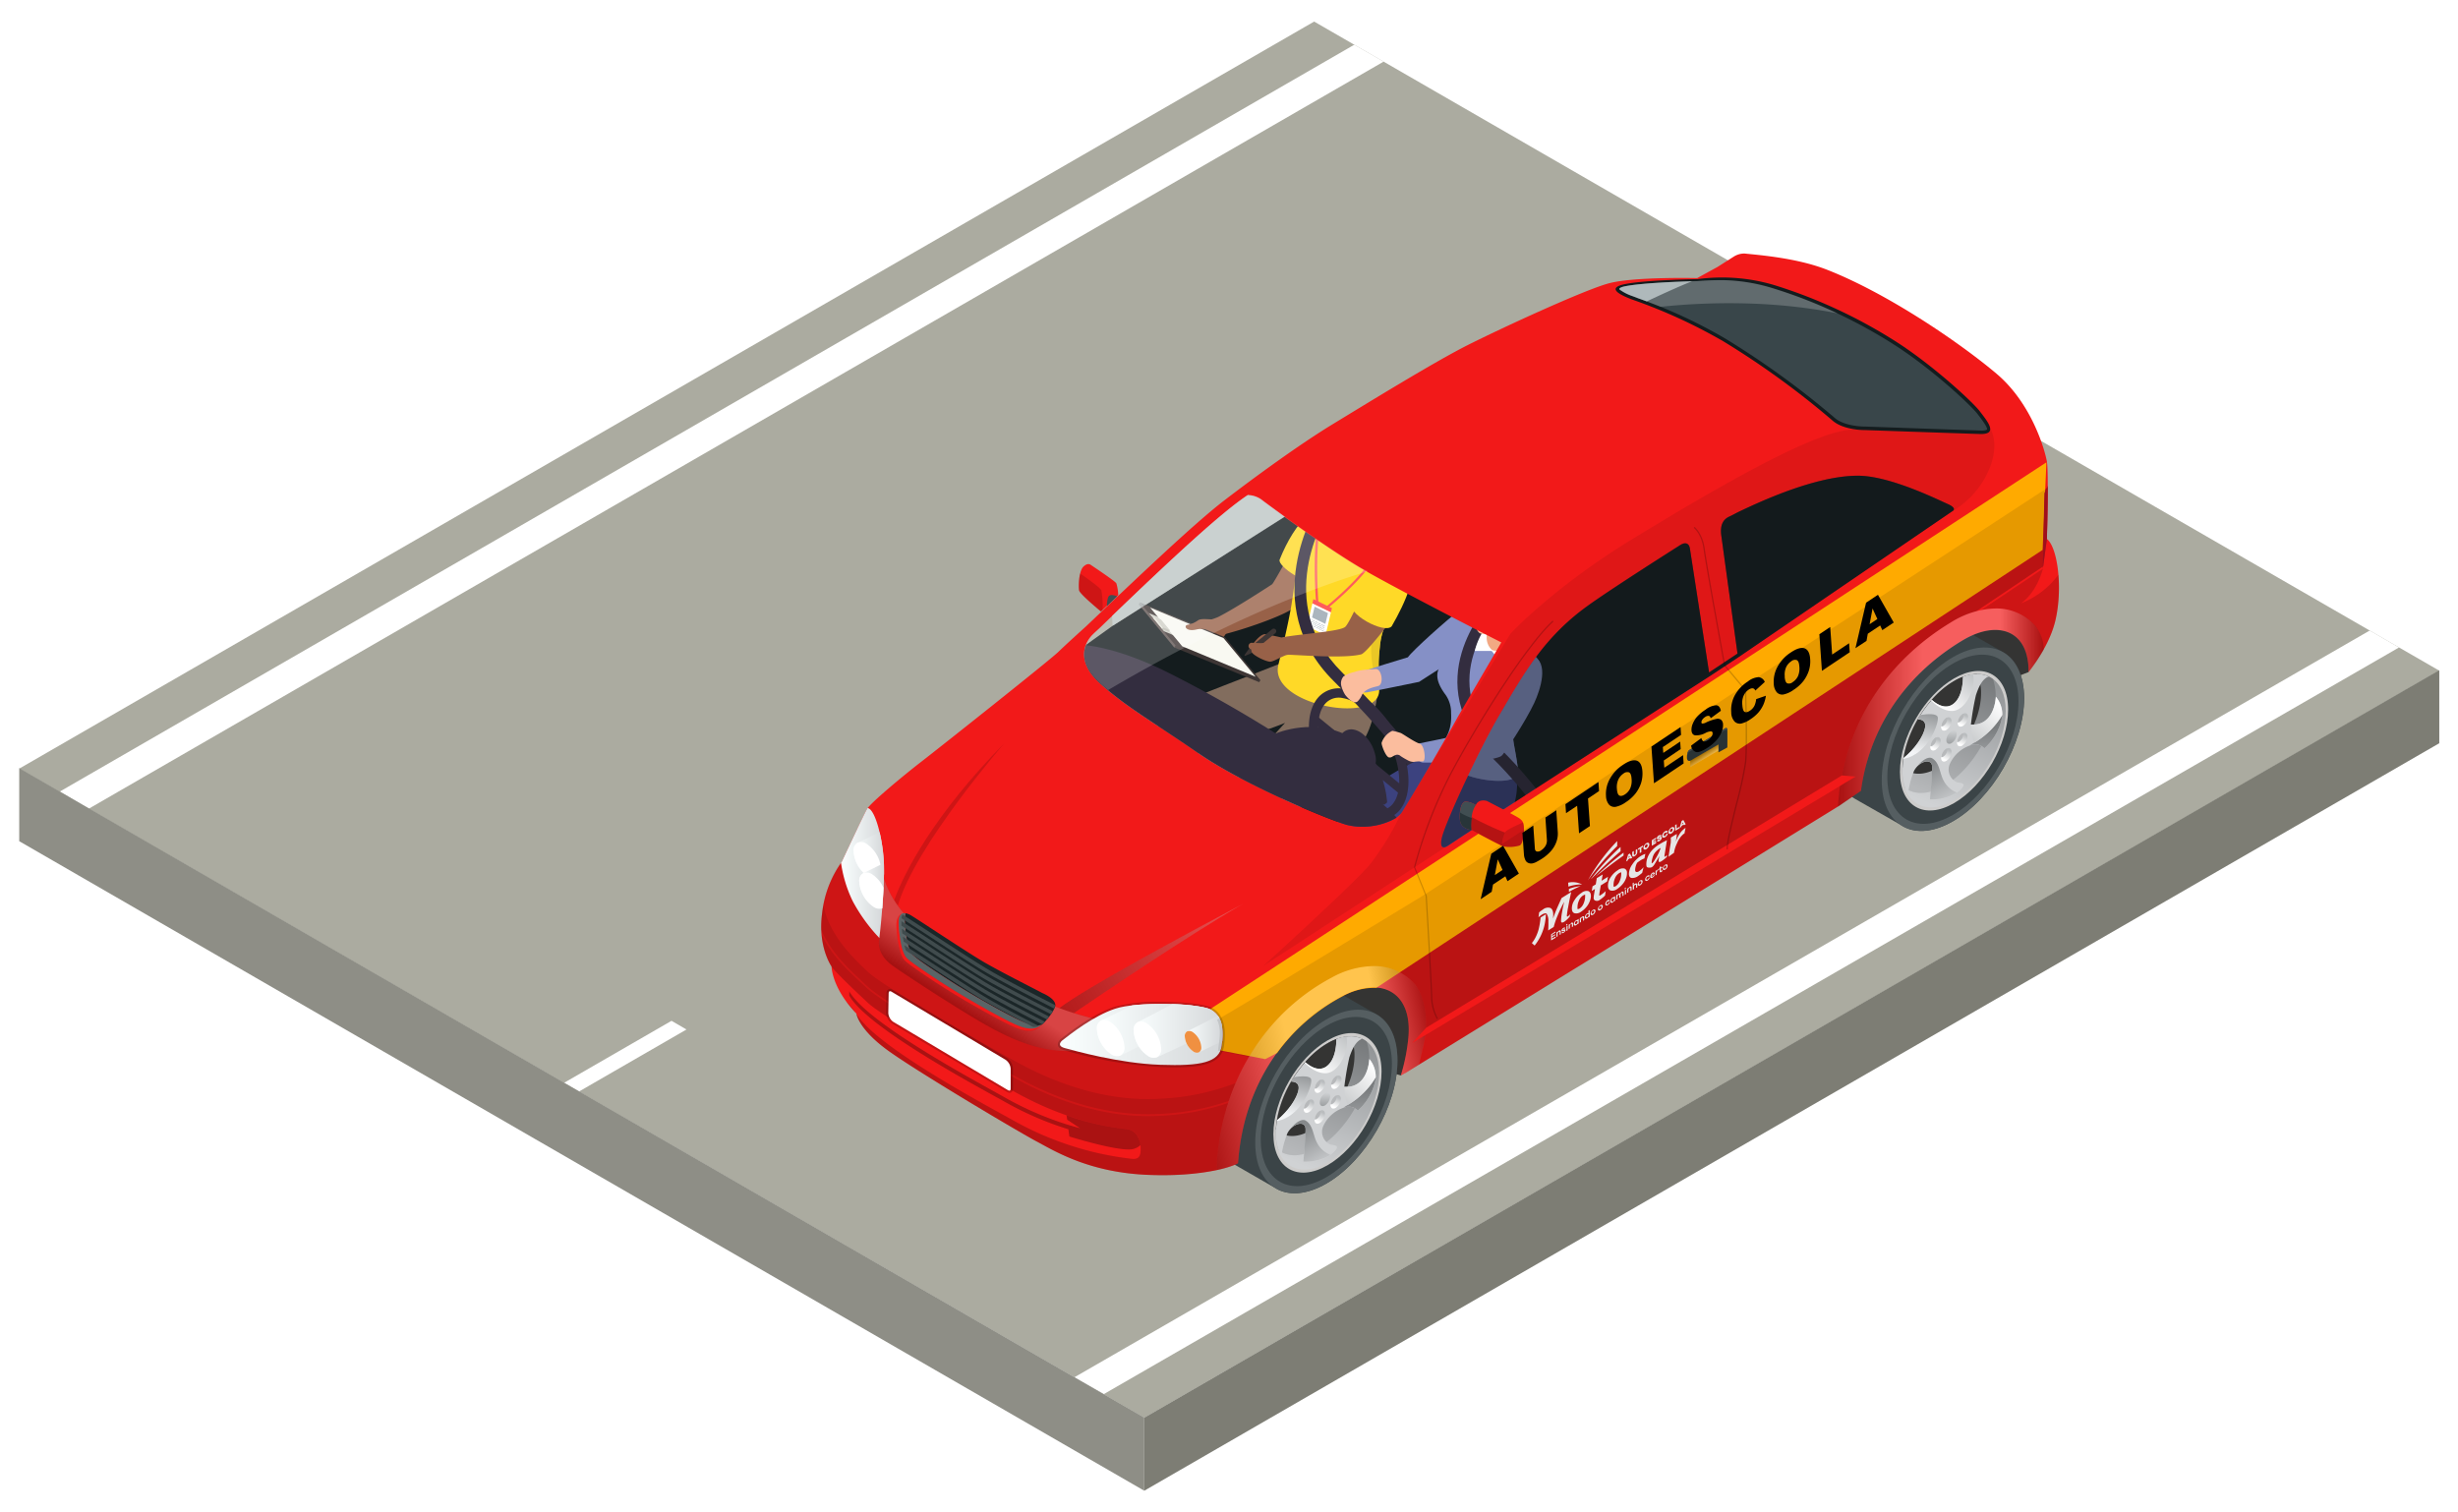 <svg xmlns="http://www.w3.org/2000/svg" xmlns:xlink="http://www.w3.org/1999/xlink" viewBox="0 0 568.78 350"><defs><style>.cls-1{mask:url(#mask);filter:url(#luminosity-noclip-3);}.cls-2,.cls-32,.cls-4,.cls-67,.cls-69,.cls-70,.cls-73,.cls-74,.cls-75,.cls-76,.cls-77,.cls-99{mix-blend-mode:multiply;}.cls-2{fill:url(#linear-gradient);}.cls-3{mask:url(#mask-2);filter:url(#luminosity-noclip-4);}.cls-4{fill:url(#linear-gradient-2);}.cls-5{isolation:isolate;}.cls-6{fill:#ababa0;}.cls-104,.cls-7,.cls-94{fill:#fff;}.cls-8{fill:#8e8e86;}.cls-9{fill:#7d7d74;}.cls-10,.cls-91{fill:#141c1e;}.cls-11{fill:#343433;}.cls-12{fill:#c07a2d;}.cls-13{fill:#eee;}.cls-14{fill:#826d5e;}.cls-15{fill:#986148;}.cls-16{fill:#ffd927;}.cls-17{fill:#e5c326;opacity:0.8;}.cls-18{fill:#ff5c5c;}.cls-19{fill:#abb5be;}.cls-20{fill:#332d3f;}.cls-21{fill:#88543f;}.cls-22{fill:#2b2119;}.cls-23{fill:#3e3635;}.cls-24{fill:#cfcfc7;}.cls-25{fill:#f9f9f2;}.cls-26{fill:#bcbcb3;}.cls-27{fill:#e5e5da;}.cls-28{fill:#625654;}.cls-29{fill:#3c427f;}.cls-30{fill:#fbbd9e;}.cls-31,.cls-32{fill:#8590c6;}.cls-32{opacity:0.6;}.cls-33{fill:#f2a883;}.cls-34{fill:#99655b;}.cls-35{fill:#3b4447;}.cls-36{fill:#555e61;}.cls-37{fill:#cdcccb;}.cls-38{fill:url(#linear-gradient-3);}.cls-39{fill:url(#linear-gradient-4);}.cls-40{fill:#d0d2d4;}.cls-41{fill:url(#linear-gradient-5);}.cls-42{fill:url(#linear-gradient-6);}.cls-43{fill:url(#linear-gradient-7);}.cls-44{fill:url(#linear-gradient-8);}.cls-45{fill:url(#linear-gradient-9);}.cls-46{fill:url(#linear-gradient-10);}.cls-47{fill:#b7b9bb;}.cls-48{fill:url(#linear-gradient-11);}.cls-49{fill:url(#linear-gradient-12);}.cls-50{fill:url(#linear-gradient-13);}.cls-51{fill:url(#linear-gradient-14);}.cls-52{fill:url(#linear-gradient-15);}.cls-53{fill:url(#linear-gradient-16);}.cls-54{fill:url(#linear-gradient-17);}.cls-55{fill:url(#linear-gradient-18);}.cls-56{fill:url(#linear-gradient-19);}.cls-57{fill:url(#linear-gradient-20);}.cls-58{fill:url(#linear-gradient-21);}.cls-59{fill:url(#linear-gradient-22);}.cls-60{fill:url(#linear-gradient-23);}.cls-61{fill:url(#linear-gradient-24);}.cls-62{fill:url(#linear-gradient-25);}.cls-63{fill:url(#linear-gradient-26);}.cls-64{fill:url(#linear-gradient-27);}.cls-65{fill:url(#linear-gradient-28);}.cls-66{fill:#f21919;}.cls-67{opacity:0.15;}.cls-68{fill:#fa0;}.cls-69{opacity:0.08;}.cls-70{opacity:0.1;}.cls-102,.cls-71,.cls-73,.cls-74,.cls-75{opacity:0.3;}.cls-102,.cls-71{mix-blend-mode:screen;}.cls-72{fill:url(#Íîâûé_îáðàçåö_ãðàäèåíòà_2);}.cls-73{fill:url(#linear-gradient-29);}.cls-74{fill:url(#linear-gradient-30);}.cls-76,.cls-77,.cls-94{opacity:0.2;}.cls-76{fill:url(#linear-gradient-31);}.cls-78{fill:#b01120;}.cls-79{fill:url(#linear-gradient-32);}.cls-80{fill:url(#linear-gradient-33);}.cls-81{fill:url(#linear-gradient-34);}.cls-82{fill:url(#linear-gradient-35);}.cls-83{fill:#f09041;}.cls-84{mask:url(#mask-3);}.cls-85{fill:url(#linear-gradient-36);}.cls-86{fill:url(#linear-gradient-37);}.cls-87{fill:url(#linear-gradient-38);}.cls-88{fill:url(#linear-gradient-39);}.cls-89{mask:url(#mask-4);}.cls-90{fill:url(#linear-gradient-40);}.cls-91{opacity:0.35;}.cls-92{fill:#39464a;}.cls-93{fill:#c5d0d3;opacity:0.7;}.cls-95{fill:#1b2628;}.cls-96{fill:#5a6567;}.cls-97{fill:#414e52;}.cls-98{fill:#283539;}.cls-99{opacity:0.25;}.cls-100{fill:#2e383b;}.cls-101{fill:#485255;}.cls-102{fill:url(#Íîâûé_îáðàçåö_ãðàäèåíòà_2-2);}.cls-103{fill:#404b4d;}.cls-104{fill-rule:evenodd;}.cls-105{filter:url(#luminosity-noclip-2);}.cls-106{filter:url(#luminosity-noclip);}</style><filter id="luminosity-noclip" x="245.27" y="-8668.72" width="37.65" height="32766" filterUnits="userSpaceOnUse" color-interpolation-filters="sRGB"><feFlood flood-color="#fff" result="bg"/><feBlend in="SourceGraphic" in2="bg"/></filter><mask id="mask" x="245.27" y="-8668.72" width="37.65" height="32766" maskUnits="userSpaceOnUse"><g class="cls-106"/></mask><linearGradient id="linear-gradient" x1="260.49" y1="232.44" x2="268.71" y2="248.42" gradientUnits="userSpaceOnUse"><stop offset="0" stop-color="#fff"/><stop offset="0.09" stop-color="#f5f5f5"/><stop offset="0.23" stop-color="#d9d9d9"/><stop offset="0.43" stop-color="#ababab"/><stop offset="0.65" stop-color="#6c6c6c"/><stop offset="0.91" stop-color="#1d1d1d"/><stop offset="1"/></linearGradient><filter id="luminosity-noclip-2" x="194.61" y="-8668.72" width="9.95" height="32766" filterUnits="userSpaceOnUse" color-interpolation-filters="sRGB"><feFlood flood-color="#fff" result="bg"/><feBlend in="SourceGraphic" in2="bg"/></filter><mask id="mask-2" x="194.61" y="-8668.72" width="9.95" height="32766" maskUnits="userSpaceOnUse"><g class="cls-105"/></mask><linearGradient id="linear-gradient-2" x1="194.61" y1="202.04" x2="204.56" y2="202.04" xlink:href="#linear-gradient"/><linearGradient id="linear-gradient-3" x1="301.15" y1="269.75" x2="315.58" y2="235.03" gradientUnits="userSpaceOnUse"><stop offset="0" stop-color="#d0d2d4"/><stop offset="1" stop-color="#86898b"/></linearGradient><linearGradient id="linear-gradient-4" x1="300.41" y1="267.15" x2="313.9" y2="234.7" gradientUnits="userSpaceOnUse"><stop offset="0" stop-color="#b6b8ba"/><stop offset="1" stop-color="#6c6f71"/></linearGradient><linearGradient id="linear-gradient-5" x1="306.07" y1="270.71" x2="301.14" y2="260.93" xlink:href="#linear-gradient-3"/><linearGradient id="linear-gradient-6" x1="298.68" y1="258.19" x2="301.22" y2="247.15" gradientUnits="userSpaceOnUse"><stop offset="0" stop-color="#f3f5f7"/><stop offset="1" stop-color="#86898b"/></linearGradient><linearGradient id="linear-gradient-7" x1="314.58" y1="265.75" x2="314.58" y2="252.08" gradientUnits="userSpaceOnUse"><stop offset="0" stop-color="#c3c5c7"/><stop offset="1" stop-color="#797c7e"/></linearGradient><linearGradient id="linear-gradient-8" x1="318.15" y1="246.72" x2="308.66" y2="257.57" gradientUnits="userSpaceOnUse"><stop offset="0" stop-color="#fff"/><stop offset="1" stop-color="#babdbf"/></linearGradient><linearGradient id="linear-gradient-9" x1="304.55" y1="247.79" x2="312.08" y2="238.89" xlink:href="#linear-gradient-8"/><linearGradient id="linear-gradient-10" x1="308.71" y1="251.55" x2="309.73" y2="249.36" xlink:href="#linear-gradient-8"/><linearGradient id="linear-gradient-11" x1="304.88" y1="252.48" x2="305.9" y2="250.28" xlink:href="#linear-gradient-8"/><linearGradient id="linear-gradient-12" x1="302.37" y1="257.09" x2="303.39" y2="254.89" xlink:href="#linear-gradient-8"/><linearGradient id="linear-gradient-13" x1="304.88" y1="259.6" x2="305.9" y2="257.4" xlink:href="#linear-gradient-8"/><linearGradient id="linear-gradient-14" x1="308.56" y1="256.1" x2="309.58" y2="253.9" xlink:href="#linear-gradient-8"/><linearGradient id="linear-gradient-15" x1="306.66" y1="251.16" x2="306.57" y2="255.81" gradientUnits="userSpaceOnUse"><stop offset="0" stop-color="#eaecee"/><stop offset="1" stop-color="#a0a3a5"/></linearGradient><linearGradient id="linear-gradient-16" x1="446.14" y1="185.91" x2="460.57" y2="151.2" xlink:href="#linear-gradient-3"/><linearGradient id="linear-gradient-17" x1="445.4" y1="183.31" x2="458.89" y2="150.86" xlink:href="#linear-gradient-4"/><linearGradient id="linear-gradient-18" x1="451.06" y1="186.87" x2="446.13" y2="177.09" xlink:href="#linear-gradient-3"/><linearGradient id="linear-gradient-19" x1="443.67" y1="174.36" x2="446.21" y2="163.31" xlink:href="#linear-gradient-6"/><linearGradient id="linear-gradient-20" x1="459.57" y1="181.92" x2="459.57" y2="168.24" xlink:href="#linear-gradient-7"/><linearGradient id="linear-gradient-21" x1="463.14" y1="162.88" x2="453.65" y2="173.73" xlink:href="#linear-gradient-8"/><linearGradient id="linear-gradient-22" x1="449.53" y1="163.95" x2="457.06" y2="155.05" xlink:href="#linear-gradient-8"/><linearGradient id="linear-gradient-23" x1="453.69" y1="167.71" x2="454.72" y2="165.52" xlink:href="#linear-gradient-8"/><linearGradient id="linear-gradient-24" x1="449.87" y1="168.64" x2="450.89" y2="166.44" xlink:href="#linear-gradient-8"/><linearGradient id="linear-gradient-25" x1="447.35" y1="173.25" x2="448.38" y2="171.05" xlink:href="#linear-gradient-8"/><linearGradient id="linear-gradient-26" x1="449.86" y1="175.76" x2="450.89" y2="173.56" xlink:href="#linear-gradient-8"/><linearGradient id="linear-gradient-27" x1="453.55" y1="172.26" x2="454.57" y2="170.07" xlink:href="#linear-gradient-8"/><linearGradient id="linear-gradient-28" x1="451.65" y1="167.32" x2="451.56" y2="171.97" xlink:href="#linear-gradient-15"/><linearGradient id="Íîâûé_îáðàçåö_ãðàäèåíòà_2" x1="296.09" y1="204.44" x2="238.95" y2="238.34" gradientUnits="userSpaceOnUse"><stop offset="0" stop-color="#fff"/><stop offset="1"/></linearGradient><linearGradient id="linear-gradient-29" x1="425.33" y1="163.73" x2="472.95" y2="163.73" gradientUnits="userSpaceOnUse"><stop offset="0"/><stop offset="0.41" stop-color="#fff"/><stop offset="0.79" stop-color="#fff"/><stop offset="1"/></linearGradient><linearGradient id="linear-gradient-30" x1="276.04" y1="251.98" x2="332.09" y2="240.15" xlink:href="#linear-gradient-29"/><linearGradient id="linear-gradient-31" x1="226.24" y1="224.05" x2="220.74" y2="232.46" gradientUnits="userSpaceOnUse"><stop offset="0.17" stop-color="#fff"/><stop offset="1"/></linearGradient><linearGradient id="linear-gradient-32" x1="245.27" y1="239.41" x2="282.93" y2="239.41" gradientUnits="userSpaceOnUse"><stop offset="0" stop-color="#faffff"/><stop offset="1" stop-color="#d4d7d9"/></linearGradient><linearGradient id="linear-gradient-33" x1="253.85" y1="238.37" x2="280.52" y2="238.37" xlink:href="#linear-gradient-32"/><linearGradient id="linear-gradient-34" x1="262.35" y1="238.58" x2="282.8" y2="238.58" xlink:href="#linear-gradient-32"/><linearGradient id="linear-gradient-35" x1="274.16" y1="239.35" x2="282.92" y2="239.35" xlink:href="#linear-gradient-32"/><filter id="luminosity-noclip-3" x="245.27" y="232.33" width="37.65" height="14.16" filterUnits="userSpaceOnUse" color-interpolation-filters="sRGB"><feFlood flood-color="#fff" result="bg"/><feBlend in="SourceGraphic" in2="bg"/></filter><mask id="mask-3" x="245.27" y="232.33" width="37.65" height="14.16" maskUnits="userSpaceOnUse"><g class="cls-1"><path class="cls-2" d="M245.86,240.74s-1.61,1.22.5,1.8,12.55,3.54,22.1,3.88,13.66-.59,14.24-4.36c.51-3.32.39-7.36-3-8.62s-16.57-1.69-21.66,0S247.64,239.38,245.86,240.74Z"/></g></mask><linearGradient id="linear-gradient-36" x1="260.49" y1="232.44" x2="268.71" y2="248.42" gradientUnits="userSpaceOnUse"><stop offset="0" stop-color="#fff"/><stop offset="1" stop-color="#fff"/></linearGradient><linearGradient id="linear-gradient-37" x1="194.61" y1="202.04" x2="204.56" y2="202.04" xlink:href="#linear-gradient-32"/><linearGradient id="linear-gradient-38" x1="197.53" y1="197.93" x2="204.56" y2="197.93" xlink:href="#linear-gradient-32"/><linearGradient id="linear-gradient-39" x1="198.84" y1="205.01" x2="204.56" y2="205.01" xlink:href="#linear-gradient-32"/><filter id="luminosity-noclip-4" x="194.61" y="187" width="9.95" height="30.08" filterUnits="userSpaceOnUse" color-interpolation-filters="sRGB"><feFlood flood-color="#fff" result="bg"/><feBlend in="SourceGraphic" in2="bg"/></filter><mask id="mask-4" x="194.61" y="187" width="9.95" height="30.08" maskUnits="userSpaceOnUse"><g class="cls-3"><path class="cls-4" d="M200.77,187l-.11.17c-.78,1.35-5.87,12.25-5.87,12.25l-.18.23a30,30,0,0,0,2.71,8.9,39.08,39.08,0,0,0,6.16,8.52,151,151,0,0,0,1.06-17C204.37,194.53,202.59,187.27,200.77,187Z"/></g></mask><linearGradient id="linear-gradient-40" x1="194.61" y1="202.04" x2="204.56" y2="202.04" xlink:href="#linear-gradient-36"/><linearGradient id="Íîâûé_îáðàçåö_ãðàäèåíòà_2-2" x1="394.69" y1="175.46" x2="393.93" y2="174.3" xlink:href="#Íîâûé_îáðàçåö_ãðàäèåíòà_2"/></defs><title>Exame final</title><g class="cls-5"><g id="_0" data-name="0"><g id="_Grupo_" data-name="&lt;Grupo&gt;"><g id="_Grupo_2" data-name="&lt;Grupo&gt;"><g id="_Grupo_3" data-name="&lt;Grupo&gt;"><polygon id="_Caminho_" data-name="&lt;Caminho&gt;" class="cls-6" points="264.8 328.11 564.45 155.21 304.09 4.99 4.45 177.88 264.8 328.11"/><polygon class="cls-7" points="255.42 322.63 248.59 318.75 548.35 145.92 555.13 149.84 255.42 322.63"/><polygon class="cls-7" points="20.53 187.16 13.83 183.19 313.38 10.35 320.17 14.26 20.53 187.16"/></g><g id="_Grupo_4" data-name="&lt;Grupo&gt;"><polygon id="_Caminho_2" data-name="&lt;Caminho&gt;" class="cls-7" points="254.99 178.76 205.18 207.5 208.64 209.5 258.45 180.76 254.99 178.76"/><polygon id="_Caminho_3" data-name="&lt;Caminho&gt;" class="cls-7" points="356.24 120.34 306.43 149.08 309.89 151.09 359.7 122.35 356.24 120.34"/><polygon id="_Caminho_4" data-name="&lt;Caminho&gt;" class="cls-7" points="430.13 77.71 406.04 91.6 409.5 93.61 433.58 79.72 430.13 77.71"/><polygon id="_Caminho_5" data-name="&lt;Caminho&gt;" class="cls-7" points="155.39 236.24 130.49 250.61 133.95 252.62 158.85 238.25 155.39 236.24"/></g></g><polygon id="_Caminho_6" data-name="&lt;Caminho&gt;" class="cls-8" points="4.45 194.67 264.78 344.99 264.78 328.06 4.45 177.77 4.45 194.67"/><polygon id="_Caminho_7" data-name="&lt;Caminho&gt;" class="cls-9" points="564.45 172 264.78 344.99 264.78 328.09 564.45 155.1 564.45 172"/></g><path class="cls-10" d="M251.24,149.29l6.2-4.45,47.9-30.45L360.19,81.6l56.53,21.27,31.41,6.84,14.44,5.15-2.72,12.37s-57.19,34-57.94,34.58S328,207.06,328,207.06Z"/><polygon class="cls-11" points="470.18 152.89 469.41 155.53 466.7 156.59 452.47 146.85 463.87 143.61 469.57 147.72 470.18 152.89"/><path class="cls-12" d="M248.27,198.8a29.85,29.85,0,0,1,6-1.86,22.35,22.35,0,0,0,3.5,1.11c2.52.6,5.51,1.13,8.06.32a8.7,8.7,0,0,1-.41,1.47c-.35,1-.55,1.34-1.89,1.71-6.75,1.84-7.67,2.08-8.86,2.29s-3,.56-5.83-1.22c-1.36-1.15-1.2-1.8-1.06-2.38A6,6,0,0,1,248.27,198.8Z"/><path class="cls-13" d="M249,198.11c1.6-1,5.23-1.83,7.93-3a4.88,4.88,0,0,0,1.71-1.25c1.11-1.34,5.56-.4,7.22,1.19.78.75.49,2.37,0,3.81-.36,1-.55,1.34-1.89,1.71-6.75,1.84-8.2,2.1-9.4,2.25a6.33,6.33,0,0,1-4.45-.88,4.05,4.05,0,0,1-1.69-1.69A1.39,1.39,0,0,1,249,198.11Z"/><path class="cls-12" d="M283.66,212.82c-2.39.78-6.92-.38-7.06-3.26-.06-1.34,4.23-8.23,5.23-10.36l.79-1.68a3.93,3.93,0,0,1,1.24,0c1.24,0,2.93,1.19,4.1,1.61.59.22-.58,4.31-.7,4.72C286.54,206.29,285.52,212.21,283.66,212.82Z"/><path class="cls-13" d="M284.24,211.55c-2.39.78-6.92-.38-7.06-3.26-.06-1.34,4.06-8.28,5.06-10.41l.78-1.68a5.2,5.2,0,0,1,1.42,0c1.24-.05,2.93,1.19,4.1,1.62.59.21-.58,4.3-.7,4.71C287.12,205,286.1,210.94,284.24,211.55Z"/><path class="cls-14" d="M267.2,170.45c1.06-3,2.4-6,3.9-6.75,4.77-2.36,18.76-7.57,25.2-10.16l3.16-3.24,19.44,9.35c-1.07,8.36-2.91,11.49-5,13.79-2.48,2.78-18.16,11.19-18.46,12.43-1.32,4.59-3.37,7-6.49,13.22-.89,2.25-7.35,1-6.74-1.6,1.78-7.43,4.51-17.5,5.06-18.66s10.09-11.54,10.09-11.54c-6.07,2.55-19.73,6.31-19.73,6.31-2.77,8.34-8.1,14.3-11.35,21.94-.5,2.25-8,.65-7.71-2.11C258.61,193.43,263.92,179.68,267.2,170.45Z"/><g id="_6" data-name="6"><path class="cls-15" d="M279.16,143.66a15.83,15.83,0,0,0,2.65-.84c3.89-1.92,12.55-7.6,12.55-7.6.41-.27,5.95-10.45,5.95-10.45l8.64.37c-2.69,5.19-9,14.9-9.73,15.59-1.61,1.42-9.52,4.37-15.29,5.89a.8.8,0,0,0-.5.38c-.22.41-.62,1.14-.85,1.7-.89,1.51-1.61,1.24-1.61,1.24-.51-.3-5-3.51-6.06-4.43Z"/><path class="cls-16" d="M296.11,129.51c1.71-4.27,4-8.1,6.66-10.41,1.6-1.36,4.66-1.6,7.57-.75,3.23.94-.22,5.5-1.52,9l-4.28,6.46C303.13,136.19,295.49,131,296.11,129.51Z"/><path class="cls-16" d="M325.84,128.21l.11.16c1.2,1.82-1.22,10-2.53,11.61a16.83,16.83,0,0,0-4.13,9.81c-.54,4.91-.06,5.56-.15,10.07-.16,8-25.83,3.26-23.3-6.11,0,0,2.17-8.74,3-13.75.73-4.64,1.55-11.38,1.86-15.23a8.58,8.58,0,0,1,1.14-3.81c4.2-6.92,14.85-.51,20.52,3.65A14.82,14.82,0,0,1,325.84,128.21Z"/><path class="cls-17" d="M319.15,159c-3.16-6.73-2-14.47,1.27-25.05a5.94,5.94,0,0,1,3.22-1.66,51.67,51.67,0,0,0-.81,8.34,17.59,17.59,0,0,0-3.54,9.2C318.79,154.35,319.16,155.24,319.15,159Z"/><path class="cls-18" d="M306.5,117.86a1.79,1.79,0,0,1,1.69-.5s.28.37.33.38a31.59,31.59,0,0,1,9.6,3.88,3.47,3.47,0,0,1,1.73,2.39c.3,2.5-1.75,7.66-12.55,16.71l-.33-.4c11.16-9.35,12.78-14.48,12.49-16.42a3.31,3.31,0,0,0-1.31-2.09,34.87,34.87,0,0,0-10-3.94,1.31,1.31,0,0,0-1.25.36c-3.14,3.08-1.84,21.22-1.81,21.41l-.5.06C304.43,138.94,303.18,121.11,306.5,117.86Z"/><polygon class="cls-7" points="302.44 144.91 306.73 146.99 308 141.64 303.7 139.57 302.44 144.91"/><polygon class="cls-19" points="303.61 142.89 306.69 144.38 307.29 141.89 304.2 140.4 303.61 142.89"/><path class="cls-19" d="M305.74,144.59l.82.4,0-.14-.82-.4Zm-.69-.33.53.25,0-.14-.53-.25Zm-.65-.47,0,.14.51.25,0-.14Zm-.56-.12.36.18,0-.14-.37-.17Zm-.37-.18.2.1,0-.13-.21-.1Zm2.53,1.65.45.22,0-.14L306,145Zm-.67-.32.51.24,0-.14-.5-.24Zm-.57-.44,0,.14.45.22,0-.14Zm-.75-.2.55.26,0-.14-.54-.26Zm-.63-.31.47.23,0-.14-.47-.23Zm2.87,1.81.13.06,0-.14-.12-.06Zm-1.38-.67,1.22.59,0-.14-1.22-.59Zm-.65-.47,0,.14.52.25,0-.14Zm-.56-.12.37.18,0-.14-.37-.17Zm-.37-.17.21.1,0-.14-.21-.1Zm2.53,1.64.46.22,0-.14-.45-.22Zm-.66-.32.5.24,0-.14-.5-.24Zm-.58-.44,0,.14.44.22,0-.14Zm-.74-.2.54.26,0-.14-.54-.26Zm-.64-.31.47.23,0-.14-.47-.23Z"/><polygon class="cls-18" points="308.21 140.73 307.98 141.7 303.69 139.63 303.92 138.66 308.21 140.73"/><path class="cls-20" d="M304.86,117.12l2.37,1.5c-.54.84-12.87,20.89,3.34,37,16.74,16.69,19.66,23.46,19.78,23.74l-2.59,1.08c0-.07-3-6.71-19.16-22.84C290.78,139.89,304.72,117.35,304.86,117.12Z"/><path class="cls-15" d="M306.79,120.11c-3.75,7,6.86,11.47,11.3,4.55C320.19,121.4,308.63,116.69,306.79,120.11Z"/><path class="cls-21" d="M306.82,121.69c-.33-1.87-.82-3.72-.54-5,3.3.13,6.91.79,9.94,0L317,122a2.41,2.41,0,0,1-.11,1.19,5.29,5.29,0,0,1-5.71,3.52C307.61,126.08,307.14,123.44,306.82,121.69Z"/><path class="cls-15" d="M304,111.33a11.79,11.79,0,0,1,2.33-4.73,6.59,6.59,0,0,1,6.37-2.51,9.18,9.18,0,0,1,2.42,1.26c2.35,1.31,2.13,5.53,1.85,7.89-.36,3-1,6.18-3.32,8.17-3,2.56-6.52,4.26-8.25,3.47-1.09-.49-1.17-2.31-1.27-3.67l-.56-.62c.41-2.68,1-2.45.24-4.26C303.18,114.86,303.59,112.81,304,111.33Z"/><path class="cls-22" d="M306,105.09a7.26,7.26,0,0,1,9.29-.15c6.35,2.64,5,10.27.25,14.57.63-1.24-1-2.24-1.31-1.87-.88,1-1.33,2.35-2.05,2.39-.53,0-.68-.58-.86-1.24a4.06,4.06,0,0,0-1-1.88c-2-2.06-4.89-1.13-6.83-3.3C302.35,112.38,302.16,108.14,306,105.09Z"/><path class="cls-15" d="M314.84,117c1.32-1.09,3,.87-.7,3.9-.38.31-.85.6-1.23.28C312.1,120.46,314.07,117.62,314.84,117Z"/><polygon class="cls-23" points="263.78 139.42 283.43 147.45 291.67 157.42 291.37 157.87 271.73 149.84 263.78 139.42"/><polygon class="cls-24" points="265.77 141.86 269.27 146.07 271.97 147.17 268.48 142.96 265.77 141.86"/><polygon class="cls-25" points="266.14 140.61 273.57 149.57 290.55 156.62 283.11 147.66 266.14 140.61"/><polygon class="cls-26" points="270.46 146.23 270.71 145.85 268.49 144.45 268.87 145.58 270.46 146.23"/><polygon class="cls-27" points="268.87 145.58 269.12 145.2 267.06 142.72 266.81 143.1 268.87 145.58"/><polygon class="cls-24" points="267.06 142.72 269.12 145.2 270.71 145.85 268.65 143.37 267.06 142.72"/><polygon class="cls-28" points="263.78 139.42 272.02 149.39 271.73 149.84 263.49 139.87 263.78 139.42"/><path class="cls-15" d="M274.76,144.6a5.71,5.71,0,0,0,2.5-1.07c.79-.48,2.66-.13,3.46-.2,0,.31-.73,1.73-.71,2.59a5.29,5.29,0,0,0-3.11-.25C274.45,146.28,273.85,144.82,274.76,144.6Z"/></g><path class="cls-23" d="M288,151.54l1-1.38a2.8,2.8,0,0,1,.52-.45c.31-.13.39.25.53.55a.6.6,0,0,1-.31.8l-1.55.7a.14.14,0,0,1-.14,0A.15.15,0,0,1,288,151.54Z"/><path class="cls-15" d="M289.71,149.36s1.78-2.67,3.09-2.6c.33,0,3.72.77,3.72.77,4.79-.89,13.73-1.38,14.81-2.5s4.16-8.15,4.16-8.15c.41-.94,1-1.87,1.64-1.07a28.12,28.12,0,0,0,5.22,5.39,1.06,1.06,0,0,1,.25,1.52c-2.14,2.78-6.57,8.44-7.62,8.71-3.9,1-13.79.18-16.63.1a2.56,2.56,0,0,0-1.06.2c-1.6.67-2.85,1.51-3.57,1.39-1.34-.22-3.9-1.59-4.09-2.27A2.27,2.27,0,0,1,289.71,149.36Z"/><path class="cls-16" d="M312.69,139.26c3.61-7.32,7.92-17.83,13.15-11,2.85,3.69-.64,11.19-3.8,16.67C320.43,146.84,311.35,142,312.69,139.26Z"/><path class="cls-23" d="M289.87,149.3l4.51-3.69a.59.59,0,0,1,.82.09.58.58,0,0,1-.08.82L290.9,150C290.55,150.3,289.45,149.63,289.87,149.3Z"/><path class="cls-15" d="M293.35,150.46a5.14,5.14,0,0,1-4.07-.3.76.76,0,0,1,.34-1.41c.91.06,2.09.09,2.09.09s2.32-.14,2.68-.1C295.28,148.84,293.87,150.16,293.35,150.46Z"/><path class="cls-29" d="M305.55,227a37.46,37.46,0,0,0,3.2-3.46c.6-.75,1.33-1.36,2-2.08a2.24,2.24,0,0,1,3.88,1.38,4.51,4.51,0,0,1-.38,1.57,5.78,5.78,0,0,1-.24.7,12.62,12.62,0,0,0-.81,3.31,20.14,20.14,0,0,1-2.95,2.62,6,6,0,0,0-.72.7,5.29,5.29,0,0,1-2.21,1.53c-1,.33-5.13.36-4.75-2C302.83,229.58,304.26,228.28,305.55,227Z"/><path class="cls-30" d="M314,219.65c-.27.91-.53,1.49-.16,2.1.26.43,0,1-.26,1.4-1.29,2.13-2.13,3.79-3.38,4.79-2.14,1.72-5,.79-4.14-1.17.44-1,1.78-2.22,3.06-4.91.44-.93.85-2.38,1.25-3.57C310.51,217.77,314,219.65,314,219.65Z"/><path class="cls-29" d="M297.7,220.72a38.8,38.8,0,0,0,3.19-3.47c.61-.74,1.34-1.36,2-2.07a2.23,2.23,0,0,1,3.87,1.37,4.27,4.27,0,0,1-.37,1.58c-.07.23-.15.47-.24.7a12.24,12.24,0,0,0-.81,3.31,21.4,21.4,0,0,1-2.95,2.62,6,6,0,0,0-.73.69,5.17,5.17,0,0,1-2.2,1.53c-1,.33-5.13.36-4.75-2C295,223.26,296.41,222,297.7,220.72Z"/><path class="cls-30" d="M306.12,213.32c-.27.91-.53,1.5-.16,2.1.26.43,0,1-.26,1.41-1.29,2.13-2.13,3.78-3.39,4.79-2.13,1.71-5,.79-4.14-1.17.44-1,1.78-2.22,3.07-4.91.44-.93.84-2.39,1.25-3.58C302.66,211.45,306.12,213.32,306.12,213.32Z"/><path class="cls-29" d="M308.31,193c.59-3,3.23-6.37,8.6-10.37a66.87,66.87,0,0,1,11.57-6.91,17.23,17.23,0,0,0,4.73-3.33l2.08-2.07c14.9,5.46,16.19,11.12-.39,17l-19.52,5.89s1.77,5.36-3.59,12.33a46.84,46.84,0,0,0-3.46,5c-1,1.69-2.05,3.58-2.34,4.27-.56,1.36-4.8.43-4.27-1.1C301.72,213.77,304.77,200.62,308.31,193Z"/><path class="cls-29" d="M312.67,207c.5-3.1.63-6.89,1.62-9.48a4.94,4.94,0,0,1,1.55-2.25c.57-.43,15.59-7.85,19.72-11l15.2-5.68a15.8,15.8,0,0,1-8.9,17.33c-2.37,1.09-18.84,6.28-20.48,6.93a.6.6,0,0,0-.44.89,11.66,11.66,0,0,1,.52,3.66c-.29,4.56-5,8.65-7.27,12.16-.69,1-4.37.32-4.18-.85C310.35,217.32,312.18,210.09,312.67,207Z"/><path class="cls-31" d="M337.9,141.11c-2.84,2.09-11.1,9.49-12.11,11,0,0-10.53,3.16-11.9,3.79-1.74.8-.06,4.64,2.36,4.34.28,0,12.13-2.44,12.13-2.44,4.09-2.7,12.31-7.71,12.76-8.31C345.48,143.63,339.71,139.77,337.9,141.11Z"/><path class="cls-31" d="M356.4,153.77c.11,1.81-1.42,3.49-2.45,5-6.21,9-3.47,11.53-2.66,19.65.37,3.72-10.58,2.28-13.77,0-3.89-2.78-4-5-3.64-6.12.39-1.43,2.16-3,1.9-7.25a7.14,7.14,0,0,0-1.28-4.26c-2-2.69-2.71-5.1-.74-7.26,1.12-1.22,3.59-2.47,3.76-6.8a21,21,0,0,1,.14-3.72c.24-1.13,1.13-2.56,2.4-2.38S356.21,150.74,356.4,153.77Z"/><path class="cls-32" d="M341.65,174c3.33-1.35,5.67-3.7,8.36-5.69-.14,3,.84,5.76,1.28,10.12.37,3.72-10.58,2.29-13.77,0a11.79,11.79,0,0,1-2.79-2.65A29,29,0,0,0,341.65,174Z"/><path class="cls-20" d="M344.4,139.85l2.41,1.42c-.11.2-15.64,16,.64,32.27,16.73,16.69,16.91,27,17,27.23l-2.58,1.08c0-.06-.24-10.2-16.42-26.33C327.68,157.79,344.27,140.07,344.4,139.85Z"/><polygon class="cls-13" points="351.83 143.9 352.44 145.4 351.55 146.18 350.04 144.43 349.78 142.69 351.83 143.9"/><path class="cls-33" d="M344.4,149.58a3,3,0,0,0,2,1.53c1.89.7,5.88-1.42,6-5.34a1.1,1.1,0,0,0-.24-.72c-.75-1-1.09-2.7-1.33-5.69-.08-.93-1.57-1.27-2.36-.78-2.7,1.64-5.08,5.19-5.26,6.82A11.68,11.68,0,0,0,344.4,149.58Z"/><path class="cls-7" d="M345.56,150.65l-4.3,0a15.51,15.51,0,0,1,4.14-7.33C342.18,148.66,345.56,150.65,345.56,150.65Z"/><path class="cls-7" d="M345,150.41l3.44,4.3s3.66-1.68,4.78-5.17a5.64,5.64,0,0,0,.16-3.64,6.75,6.75,0,0,0-1.55-2s1,2.5-1.54,5.13A5.42,5.42,0,0,1,345,150.41Z"/><path class="cls-30" d="M344.33,146.63a2.54,2.54,0,0,1-2-.15,2.58,2.58,0,0,1-.81-1.54,26.82,26.82,0,0,1-.48-9.82A6.09,6.09,0,0,1,342.1,132c1.12-1.38,3.14-1.68,4.89-1.38,2.33.4,4.62,1.88,5.29,4.15.47,1.59,2.62,3.88,2.29,5.47-.21,1-1.81,2.21-3.49,2.94C349.8,145.46,346.68,146.12,344.33,146.63Z"/><path class="cls-34" d="M350.08,140.18c.67.62,1.18,0,1.62-.54,2.07-2.43,3.2.05,2,1.65a4.25,4.25,0,0,1-1.74,1.3,2.2,2.2,0,0,0-1.22,1.09l1.11,1.08c4.81-3.11,5.9-6.93,6.16-9.14a7.81,7.81,0,0,0-.73-4.34c-1.92-3.92-6.87-6.53-11-4.32a6.87,6.87,0,0,0-.7.58,5.78,5.78,0,0,0-1.2.83,1.66,1.66,0,0,0-.87.34,4.71,4.71,0,0,0-1.8,3.84c.64-.46,3.33.84,5.18,2.71S349.57,139.71,350.08,140.18Z"/><path class="cls-18" d="M345.65,127.44s7.31,2.2,7.86,10.13c0,0-2.66-8.15-9.09-9.2A1.23,1.23,0,0,1,345.65,127.44Z"/><path class="cls-20" d="M303.52,173.16c-1.25-5-.65-9.4,1.61-11.86a6.37,6.37,0,0,1,5.93-1.88c5.9,1,12.15,8.19,14.22,16.44,1.25,5,.65,9.41-1.61,11.87a6.37,6.37,0,0,1-5.93,1.88C311.84,188.64,305.59,181.42,303.52,173.16Zm3.21-10.39c-1.76,1.92-2.17,5.61-1.1,9.87,1.84,7.35,7.44,14,12.47,14.83a4.17,4.17,0,0,0,4-1.21c1.76-1.92,2.17-5.61,1.1-9.87-1.84-7.35-7.44-14-12.47-14.83A4.17,4.17,0,0,0,306.73,162.77Z"/><path class="cls-20" d="M310.6,169.7a2.83,2.83,0,0,1,2.61-.86c2.1.35,4.22,2.71,4.92,5.5a4.68,4.68,0,0,1-.7,4.35,2.81,2.81,0,0,1-2.61.86c-2.11-.35-4.22-2.71-4.92-5.5A4.66,4.66,0,0,1,310.6,169.7Z"/><path class="cls-20" d="M312.24,174.21l-7.66-6.27c-.73-.6-.24-2.55.46-2l8.35,6.84a.9.9,0,0,1,.13,1.27A.91.91,0,0,1,312.24,174.21Z"/><path class="cls-20" d="M313.05,174.13l-1.56,9.78c-.15.94,1.51,2.06,1.66,1.16l1.69-10.65a.91.91,0,1,0-1.79-.29Z"/><path class="cls-20" d="M323.71,183.6l-7.66-6.27c-.74-.6-.24-2.55.46-2l8.35,6.84a.91.91,0,0,1-1.15,1.4Z"/><path class="cls-31" d="M355,162.73c-2,4.25-7,11.86-7.58,12.22-2.51,1.66-17.91,1.53-18.11,1.53-1.84,0-2.23-4.18-.85-4.45,4.73-.89,15.16-3.24,15.16-3.24,2.22-4.28,3.32-7,5.34-11.42,1.57-3.42,2.39-6.84,5.83-5.49C358.41,153.33,356.53,159.47,355,162.73Z"/><path class="cls-30" d="M322.19,169.13a13.37,13.37,0,0,1,1.9.49c.41.11,3.08,2.06,4.46,2.5,1.11.32,1.54,4.21.61,4.09a9,9,0,0,0-2,.11,2.86,2.86,0,0,1-1.47-.41,16.75,16.75,0,0,1-1.58-.93,1.11,1.11,0,0,0-1.17-.25,4.4,4.4,0,0,0-.72.36,1.1,1.1,0,0,1-.79.2c-.74-.1-1.76-2.78-1.73-3.37A4.65,4.65,0,0,1,322.19,169.13Z"/><path class="cls-30" d="M319,158.73c-.61.24-3.07.5-3.85,2.11a4.58,4.58,0,0,1-1,1.48c-1,.86-2.78-1.35-2.92-1.59a7.37,7.37,0,0,1-.82-1.89,2.46,2.46,0,0,1,.49-2.31,7.7,7.7,0,0,1,2.47-1A9.6,9.6,0,0,1,316,155l2.28-.17C319.7,154.66,320.28,158.22,319,158.73Z"/><polygon class="cls-11" points="326.57 246.23 324.15 248.88 319.56 247.56 306.19 230.18 320.74 225.89 327.06 234.62 326.57 246.23"/><path class="cls-35" d="M318.55,234.76h0L306.73,228c-2.89-1.24-6.68-.82-10.82,1.57-9.09,5.24-16.46,18-16.46,28.49,0,5.24,1.84,8.93,4.82,10.65l10.7,6.15c.21.14.43.26.65.38l.1.05h0c2.94,1.45,6.87,1.11,11.2-1.39,9.09-5.24,16.46-18,16.46-28.49C323.38,240.17,321.53,236.48,318.55,234.76Z"/><path class="cls-36" d="M323.38,245.42c0,10.49-7.37,23.25-16.46,28.49s-16.46,1-16.46-9.5,7.37-23.24,16.46-28.49S323.38,234.93,323.38,245.42Z"/><path class="cls-35" d="M322.09,246.16c0,9.67-6.79,21.43-15.17,26.27s-15.18.92-15.18-8.76,6.79-21.43,15.18-26.26S322.09,236.49,322.09,246.16Z"/><path class="cls-37" d="M319.69,248c0,8-5.6,17.68-12.51,21.67s-12.52.75-12.52-7.22,5.61-17.68,12.52-21.67S319.69,240.06,319.69,248Z"/><path class="cls-38" d="M319.13,248.36c0,7.62-5.35,16.88-11.95,20.69s-12,.72-12-6.9,5.36-16.88,12-20.69S319.13,240.74,319.13,248.36Z"/><path class="cls-39" d="M307.18,241.46c-6.6,3.81-12,13.07-12,20.69a12.11,12.11,0,0,0,.62,4c2.19,1.68,5.44,1.67,9.06-.42,6.6-3.81,12-13.07,12-20.69a12.11,12.11,0,0,0-.62-4C314.05,239.36,310.8,239.37,307.18,241.46Z"/><path class="cls-11" d="M295.26,261.35c1.81,1.92,4.79,2.14,8.17.19,5.52-3.19,10-10.93,10-17.3a9.26,9.26,0,0,0-1-4.41,11,11,0,0,0-5.28,1.63C300.8,245.14,295.61,253.9,295.26,261.35Z"/><path class="cls-40" d="M311.5,256.18a2.86,2.86,0,0,1,2.7.83,12.88,12.88,0,0,0,4.08-7.11,6.31,6.31,0,0,0-1.42-4.82s-.21,6.82-5.78,6.43a66.14,66.14,0,0,1,1.16-6.81c.45-1.3,1.28-3.74,3-4.3a7.59,7.59,0,0,0-6,.09c0,1.43-.24,4.85-2.31,6.32-1.81,1.28-3.8-.05-4.88-1a27.93,27.93,0,0,0-3.27,4.51c.93,0,1.91.41,1.71,1.77-.3,2.07-2.45,5.15-5,7.19a19.2,19.2,0,0,0-.24,2.89,10.79,10.79,0,0,0,1.27,5.45,21.37,21.37,0,0,1,1.4-5.38c1.16-2.26,4.2-3.09,4.2-.89s-.48,7.49-.48,7.49,4.19.3,6.76-2c2.25-2,0-1.73-.63-2a3.22,3.22,0,0,1-1.54-4.29A8,8,0,0,1,311.5,256.18Z"/><path class="cls-41" d="M304.8,264.55c-1-1.86-.91-4.1-2.64-5.2-.71-.46-2.08.09-3.38,1.69h0c1.37-1.3,3.31-1.48,3.31.28,0,2.2-.48,7.49-.48,7.49a11.08,11.08,0,0,0,6.24-1.55A5.89,5.89,0,0,1,304.8,264.55Z"/><path class="cls-42" d="M303.41,249.82c-.19-.93-2.34-.79-4-.54l-.63,1c.93,0,1.91.41,1.71,1.77-.3,2.07-2.45,5.15-5,7.19,0,.07,0,.13,0,.2C301.09,258.42,303.71,251.29,303.41,249.82Z"/><path class="cls-43" d="M311.5,256.18a2.86,2.86,0,0,1,2.7.83,12.88,12.88,0,0,0,4.08-7.11,4.22,4.22,0,0,0,.07-.61,18,18,0,0,1-6.49,6.43c-.37.21-.72.43-1,.64A4.92,4.92,0,0,1,311.5,256.18Z"/><path class="cls-44" d="M311.08,251.51s.06,3.43.88,4.15a18,18,0,0,0,6.39-6.37,6.51,6.51,0,0,0-1.49-4.21S316.65,251.9,311.08,251.51Z"/><path class="cls-45" d="M311.56,239.9a9.84,9.84,0,0,0-2.33.59c0,1.43-.24,4.85-2.31,6.32-1.81,1.28-3.8-.05-4.88-1l-.14.15c1,1,2.82,2.45,4.89,2.41C309.76,248.29,312.3,243.29,311.56,239.9Z"/><path class="cls-46" d="M310.42,249.75a2.64,2.64,0,0,1-1.2,2.09c-.66.38-1.2.07-1.2-.7a2.67,2.67,0,0,1,1.2-2.08C309.89,248.68,310.42,249,310.42,249.75Z"/><path class="cls-47" d="M308,251a.76.76,0,0,0,.5-.11,2,2,0,0,0,.9-1.58.81.81,0,0,0-.06-.33l-.15.07A2.64,2.64,0,0,0,308,251Z"/><path class="cls-48" d="M306.59,250.68a2.62,2.62,0,0,1-1.2,2.08c-.66.39-1.2.08-1.2-.69a2.68,2.68,0,0,1,1.2-2.09C306.06,249.6,306.59,249.91,306.59,250.68Z"/><path class="cls-47" d="M304.2,251.93a.71.71,0,0,0,.5-.11,2,2,0,0,0,.9-1.57.81.81,0,0,0-.06-.33l-.15.06A2.68,2.68,0,0,0,304.2,251.93Z"/><path class="cls-49" d="M304.08,255.29a2.64,2.64,0,0,1-1.2,2.08c-.67.38-1.2.07-1.2-.69a2.66,2.66,0,0,1,1.2-2.09C303.55,254.21,304.08,254.52,304.08,255.29Z"/><path class="cls-47" d="M301.69,256.54a.76.76,0,0,0,.5-.11,2,2,0,0,0,.91-1.57.89.89,0,0,0-.07-.34l-.15.07A2.64,2.64,0,0,0,301.69,256.54Z"/><path class="cls-50" d="M306.59,257.8a2.64,2.64,0,0,1-1.2,2.08c-.66.39-1.2.07-1.2-.69a2.68,2.68,0,0,1,1.2-2.09C306.06,256.72,306.59,257,306.59,257.8Z"/><path class="cls-47" d="M304.2,259.05a.71.71,0,0,0,.5-.11,2,2,0,0,0,.9-1.57.9.9,0,0,0-.06-.34l-.15.07A2.64,2.64,0,0,0,304.2,259.05Z"/><path class="cls-51" d="M310.28,254.3a2.67,2.67,0,0,1-1.21,2.09c-.66.38-1.2.07-1.2-.7a2.65,2.65,0,0,1,1.2-2.08C309.74,253.22,310.28,253.53,310.28,254.3Z"/><path class="cls-52" d="M307.8,253.73a2.67,2.67,0,0,1-1.21,2.09c-.66.38-1.2.07-1.2-.7a2.67,2.67,0,0,1,1.2-2.08C307.26,252.66,307.8,253,307.8,253.73Z"/><path class="cls-47" d="M307.88,255.56a.72.72,0,0,0,.5-.12,2,2,0,0,0,.91-1.57,1,1,0,0,0-.06-.33l-.16.07A2.67,2.67,0,0,0,307.88,255.56Z"/><path class="cls-35" d="M463.53,150.93h0l-11.81-6.75c-2.89-1.25-6.68-.83-10.83,1.56-9.08,5.25-16.45,18-16.45,28.49,0,5.25,1.84,8.93,4.82,10.65L440,191c.21.14.43.26.65.38l.1.05h0c2.94,1.45,6.87,1.11,11.19-1.39,9.1-5.24,16.46-18,16.46-28.49C468.36,156.33,466.52,152.64,463.53,150.93Z"/><path class="cls-36" d="M468.36,161.58c0,10.49-7.36,23.25-16.46,28.49s-16.46,1-16.46-9.49,7.37-23.25,16.46-28.49S468.36,151.09,468.36,161.58Z"/><path class="cls-35" d="M467.08,162.32c0,9.67-6.79,21.44-15.18,26.27s-15.17.92-15.17-8.75,6.79-21.44,15.17-26.27S467.08,152.65,467.08,162.32Z"/><path class="cls-37" d="M464.68,164.2c0,8-5.6,17.67-12.51,21.66s-12.52.75-12.52-7.22S445.25,161,452.17,157,464.68,156.22,464.68,164.2Z"/><path class="cls-53" d="M464.12,164.52c0,7.62-5.35,16.88-11.95,20.69s-12,.72-12-6.9,5.35-16.88,12-20.69S464.12,156.9,464.12,164.52Z"/><path class="cls-54" d="M452.17,157.62c-6.61,3.81-12,13.08-12,20.69a12.11,12.11,0,0,0,.62,4c2.19,1.68,5.43,1.67,9.06-.42,6.6-3.81,11.95-13.07,11.95-20.69a12.38,12.38,0,0,0-.61-4C459,155.52,455.79,155.53,452.17,157.62Z"/><path class="cls-11" d="M440.25,177.52c1.81,1.91,4.79,2.13,8.17.18,5.52-3.19,10-10.93,10-17.3a9.18,9.18,0,0,0-1-4.4,10.84,10.84,0,0,0-5.27,1.62C445.79,161.3,440.6,170.06,440.25,177.52Z"/><path class="cls-40" d="M456.48,172.34a2.89,2.89,0,0,1,2.71.84,12.93,12.93,0,0,0,4.08-7.11,6.31,6.31,0,0,0-1.43-4.83s-.21,6.82-5.77,6.43a63.89,63.89,0,0,1,1.16-6.81c.45-1.3,1.28-3.74,3-4.3a7.59,7.59,0,0,0-6,.09c0,1.43-.25,4.86-2.32,6.32-1.81,1.28-3.8-.05-4.88-1a29,29,0,0,0-3.26,4.51c.92,0,1.91.42,1.71,1.78-.3,2.06-2.46,5.15-5,7.18a19.2,19.2,0,0,0-.24,2.89,10.77,10.77,0,0,0,1.27,5.45,21.37,21.37,0,0,1,1.4-5.38c1.16-2.26,4.2-3.09,4.2-.89s-.48,7.5-.48,7.5,4.19.29,6.76-2c2.25-2,0-1.73-.63-2a3.23,3.23,0,0,1-1.54-4.29A8,8,0,0,1,456.48,172.34Z"/><path class="cls-55" d="M449.78,180.71c-1-1.86-.9-4.1-2.63-5.2-.71-.46-2.08.09-3.38,1.7h0c1.37-1.3,3.31-1.48,3.31.28,0,2.2-.48,7.5-.48,7.5a11.1,11.1,0,0,0,6.23-1.56A5.93,5.93,0,0,1,449.78,180.71Z"/><path class="cls-56" d="M448.4,166c-.2-.93-2.34-.79-4-.54-.21.34-.43.68-.63,1,.92,0,1.91.42,1.71,1.78-.3,2.06-2.46,5.15-5,7.18,0,.07,0,.14,0,.21C446.08,174.58,448.7,167.45,448.4,166Z"/><path class="cls-57" d="M456.48,172.34a2.89,2.89,0,0,1,2.71.84,12.93,12.93,0,0,0,4.08-7.11,4.34,4.34,0,0,0,.06-.62,18,18,0,0,1-6.48,6.43c-.38.21-.72.43-1,.65A4,4,0,0,1,456.48,172.34Z"/><path class="cls-58" d="M456.07,167.67s.06,3.43.88,4.16a18.15,18.15,0,0,0,6.38-6.38,6.46,6.46,0,0,0-1.49-4.21S461.63,168.06,456.07,167.67Z"/><path class="cls-59" d="M456.55,156.06a9.61,9.61,0,0,0-2.33.59c0,1.43-.25,4.86-2.32,6.32-1.81,1.28-3.8-.05-4.88-1l-.13.15c1,1,2.82,2.45,4.89,2.41C454.75,164.45,457.29,159.46,456.55,156.06Z"/><path class="cls-60" d="M455.41,165.92a2.67,2.67,0,0,1-1.2,2.08c-.67.38-1.21.07-1.21-.7a2.67,2.67,0,0,1,1.21-2.08C454.87,164.84,455.41,165.15,455.41,165.92Z"/><path class="cls-47" d="M453,167.17a.73.73,0,0,0,.49-.11,2,2,0,0,0,.91-1.57.86.86,0,0,0-.06-.34l-.15.07A2.64,2.64,0,0,0,453,167.17Z"/><path class="cls-61" d="M451.58,166.84a2.68,2.68,0,0,1-1.2,2.09c-.67.38-1.21.07-1.21-.7a2.64,2.64,0,0,1,1.21-2.08C451,165.76,451.58,166.08,451.58,166.84Z"/><path class="cls-47" d="M449.19,168.1a.74.74,0,0,0,.49-.12,2,2,0,0,0,.91-1.57.81.81,0,0,0-.06-.33l-.15.07A2.64,2.64,0,0,0,449.19,168.1Z"/><path class="cls-62" d="M449.07,171.45a2.65,2.65,0,0,1-1.2,2.08c-.67.39-1.21.08-1.21-.69a2.67,2.67,0,0,1,1.21-2.09C448.53,170.37,449.07,170.68,449.07,171.45Z"/><path class="cls-47" d="M446.68,172.7a.67.67,0,0,0,.49-.11,2,2,0,0,0,.91-1.57.9.9,0,0,0-.06-.34l-.15.07A2.68,2.68,0,0,0,446.68,172.7Z"/><path class="cls-63" d="M451.58,174a2.65,2.65,0,0,1-1.2,2.08c-.67.39-1.21.08-1.21-.69a2.64,2.64,0,0,1,1.21-2.08C451,172.88,451.58,173.19,451.58,174Z"/><path class="cls-47" d="M449.19,175.22a.74.74,0,0,0,.49-.12,2,2,0,0,0,.91-1.57.9.9,0,0,0-.06-.34,1.09,1.09,0,0,0-.15.08A2.64,2.64,0,0,0,449.19,175.22Z"/><path class="cls-64" d="M455.26,170.46a2.67,2.67,0,0,1-1.2,2.09c-.66.38-1.21.07-1.21-.7a2.68,2.68,0,0,1,1.21-2.08C454.72,169.39,455.26,169.7,455.26,170.46Z"/><path class="cls-65" d="M452.79,169.89a2.65,2.65,0,0,1-1.21,2.09c-.66.38-1.2.07-1.2-.7a2.67,2.67,0,0,1,1.2-2.08C452.25,168.82,452.79,169.13,452.79,169.89Z"/><path class="cls-47" d="M452.87,171.72a.76.76,0,0,0,.5-.11,2,2,0,0,0,.9-1.58.81.81,0,0,0-.06-.33l-.15.07A2.64,2.64,0,0,0,452.87,171.72Z"/><path class="cls-66" d="M473.65,124.73s.45-15.41,0-17.93S470.23,93.45,462,86.49,437,68,422.79,62.43c-7.06-2.77-15.9-3.41-19.12-3.76a4.61,4.61,0,0,0-2.42.68l-3.82,2.43-4.71,2.58S378,64,372.2,65.59s-24.72,10.32-32.53,14.25S316.37,93.32,308.5,98.1s-18.33,12.44-25.23,17.73-19.82,17.61-32,29.16c0,0-4.39,3.95-6.39,5.89s-27.42,22.1-31.68,25.39-11.75,9.54-12.52,10.9-5.87,12.25-5.87,12.25a25.09,25.09,0,0,0-4.58,12.06c-1,7.68,2.19,12.19,2.19,12.19s0,4.9,5.75,10.9c0,0,.45,3.48,7,8.32S236,262.11,239.9,264.17s12.13,7.29,26.2,7.74,20-2.51,20-2.51l.38-.21c1.29-18.5,11.34-31.88,23.95-38.58,9.23-4.9,16.41-1,15.47,9.46a44.16,44.16,0,0,1-1.75,8.81l1.18-.64L425.4,186.59l5.22-3.57c1.76-13.22,9.11-26.15,23.43-34.79,8.18-4.94,15.47-2.44,15.36,7.3,2-2.58,5-7,6.17-11.77C477.39,136.28,476.16,126.67,473.65,124.73Zm-149.21,63.2c-1.56,2.51-8.25,4.26-12.82,2.95s-23.9-9.36-34.19-16.49c-10.94-7.56-16.47-10.53-22.72-16.08s-3.38-9.93-1.93-11.38c.51-.52,1.05-1,1.52-1.42l.52-.5c17.05-16.45,27.78-26.28,33.77-30.3l.09-.06,0,0a.41.41,0,0,1,.24,0,5.82,5.82,0,0,1,2.78.92c2.08,1.61,14.93,11,22.88,15.73,7,4.15,28.48,15.17,32.82,17.37l-10,17.12C335.08,170.05,328.31,181.68,324.44,187.93Zm127.4-69.67-49.65,33.9-6.57,4.34c-13.53,8.73-58.12,37.5-60.27,39.05-2.54,1.82-1.76-1.37-1.76-1.37.46-2.93,8.56-20.54,13.56-29,5.36-9.08,10-17.52,20-24.79,4-2.91,13.28-8.91,21.71-14.27,1-.62,2-.56,2.2.94l4.42,28.57,6.58-4.37-3.78-27.53c-.26-2.43.59-3.59,1.89-4.18.78-.35,1.46-.76,2.11-1.07,10.69-5.14,20.55-8.45,27.83-8.38s18.27,5.52,20.36,6.44C453.09,117.64,451.84,118.26,451.84,118.26Z"/><path class="cls-67" d="M329.71,207s-45.65,27.8-48.19,29-20.1,4.19-38.83-3.72c-14.17-6-26.77-13-33.54-21h0c-.8,0-1.23.81-1.18,2.4.08,2.53.63,6.75,1.9,8s7.47,5.32,10.8,7.38,10.46,6.2,14.26,7.93c3.62,1.65,5.15.93,6.24,0l.2-.18a10,10,0,0,1-.74.73c-1.09.93-2.62,1.65-6.25,0-3.79-1.74-10.92-5.87-14.26-7.93s-9.53-6.12-10.79-7.38-1.82-5.48-1.9-8c-.06-1.8.63-2.89,1.72-2.95h0a22.59,22.59,0,0,1-4.59-8,29.1,29.1,0,0,0-6.17-11.51c-1.66,3.5-3.6,7.64-3.6,7.64a25.09,25.09,0,0,0-4.58,12.06c-1,7.68,2.19,12.19,2.19,12.19v.08c2.23,2.6,6.4,6.41,8.3,8.23,3.87,3.71,28.39,17.5,33.62,20.45,4.33,2.44,14.2,7.62,26.41,8.87,2.19.23,3.14,2.44,3.2,4.09s0,3-2,2.82a73.06,73.06,0,0,1-27.65-9c-5.23-2.95-31.83-17-36.17-24.68,0,0,.45,3.48,7,8.32S236,262.11,239.9,264.17s12.13,7.29,26.2,7.74a64.05,64.05,0,0,0,15.46-1.12,12.55,12.55,0,0,1,0-1.94c1.29-18.52,11.22-34.45,26.56-42.6a20.64,20.64,0,0,1,9.66-2.68,12.62,12.62,0,0,1,9.48,4c1.56,1.7,3,5.44,2.74,10.28h0l96.18-58.39h0C429,164.85,437.9,152.2,451.49,144a23.32,23.32,0,0,1,5.82-2.54l15.48-10.38.86-6.35s.19-6.62.2-11.9Z"/><path class="cls-68" d="M280,233.56c3.12,1.37,3.21,5.28,2.73,8.5a4.39,4.39,0,0,1-.27,1.05l10.31,2,2.76-1.43a44.18,44.18,0,0,1,14.94-13,15.27,15.27,0,0,1,8-2.07L472.66,127.26l.88-20.27Z"/><path class="cls-69" d="M460.58,99.25l-4.06-1.62-27.08,1.76c-8.44-.45-32.82,13.86-51.43,25.19s-28.49,22.08-28.49,22.08L323.84,189a63,63,0,0,1-6.66,10.84c-3.64,4.47-24.92,23.76-24.92,23.76l42.09-27.46,68.11-44.61s47.23-31.77,49.38-33.24a20.7,20.7,0,0,0,8.53-9.87C462.76,102.52,460.58,99.25,460.58,99.25Z"/><path class="cls-67" d="M476.32,133a19.71,19.71,0,0,1-8.69,6.64c3.8-2.66,5.07-7.91,5.07-7.91v-.08l-14.18,9.5a15.91,15.91,0,0,1,3.17-.34,12,12,0,0,1,9.25,4.05,9.59,9.59,0,0,1,2,5.36,25.92,25.92,0,0,0,2.63-6.47A35,35,0,0,0,476.32,133Z"/><path class="cls-67" d="M329.85,239.54c-.1.77-.24,1.57-.43,2.39-.34,1.46-.69,2.95-1.06,4.45l97-59.75c.08-1.6.24-3.19.46-4.76Z"/><path class="cls-70" d="M199.33,226.94c.53.49,1,1,1.52,1.42,1.73,1.66,8.93,6.53,33.35,20.29l.23.12c11.78,6.64,23.3,9.66,34.25,9a56.31,56.31,0,0,0,15.68-3c.47-1.4,1-2.78,1.58-4.12a55.09,55.09,0,0,1-17.25,3.61c-15.81,1-29.13-6.09-34.37-9s-29.75-16.74-33.62-20.45c-3.2-3.06-8.85-8.39-10.15-15.3-.14.65-.25,1.33-.34,2a22.51,22.51,0,0,0-.17,3.68C192.34,220.45,196.15,224,199.33,226.94Z"/><g class="cls-71"><path class="cls-72" d="M245.15,233.3c1.12.42,2.23.8,3.34,1.15,4.64-3.17,25.89-17.6,39.11-25.27C275,215.86,251.13,228.67,245.15,233.3Z"/></g><path class="cls-67" d="M207.76,209.56c4.08-13.95,24.65-37.56,24.65-37.56-16.29,16.46-23.27,30.12-25.49,36.32C207.18,208.74,207.46,209.15,207.76,209.56Z"/><path class="cls-73" d="M471,144.87a12,12,0,0,0-9.25-4.05A20.14,20.14,0,0,0,451.49,144c-13.59,8.2-22.51,20.85-25.3,35.46l3.21.25-3.61,2.16c-.22,1.57-.38,3.16-.46,4.76l.07,0,5.22-3.57c1.76-13.22,9.11-26.15,23.43-34.79,8.18-4.94,15.47-2.44,15.36,7.3a41.41,41.41,0,0,0,3.54-5.3A9.59,9.59,0,0,0,471,144.87Z"/><path class="cls-74" d="M326.78,241.38l3.22-3.52c.25-4.85-1.18-8.59-2.74-10.29a12.62,12.62,0,0,0-9.48-4,20.64,20.64,0,0,0-9.66,2.68c-15.34,8.15-25.27,24.08-26.56,42.6a12.55,12.55,0,0,0,0,1.94,22,22,0,0,0,4.55-1.39l.38-.21c1.29-18.5,11.34-31.88,23.95-38.58,9.23-4.9,16.41-1,15.47,9.46a44.16,44.16,0,0,1-1.75,8.81l1.18-.64,3-1.86c.37-1.5.72-3,1.06-4.45.19-.82.33-1.62.43-2.39Z"/><path class="cls-70" d="M195.79,231.77a27.46,27.46,0,0,0,2.36,2.8A10.33,10.33,0,0,0,195.79,231.77Z"/><path class="cls-70" d="M281.56,268.85a56.71,56.71,0,0,1,2.63-13.59,56.82,56.82,0,0,1-15.49,2.95c-1,.06-2,.09-3,.09-10.14,0-20.72-3.07-31.51-9.15L234,249c-24.46-13.79-31.69-18.68-33.44-20.36-.48-.46-1-.92-1.52-1.41-3-2.78-6.56-6.09-8.91-10.89a16.33,16.33,0,0,0,2.28,7.3v.08c2.23,2.6,6.4,6.41,8.3,8.23,3.87,3.71,28.39,17.5,33.62,20.45,4.33,2.44,14.2,7.62,26.41,8.87,2.19.23,3.14,2.44,3.2,4.09s0,3-2,2.82a73.06,73.06,0,0,1-27.65-9c-5.23-2.95-31.83-17-36.17-24.68,0,0,.45,3.48,7,8.32S236,262.11,239.9,264.17s12.13,7.29,26.2,7.74a64.05,64.05,0,0,0,15.46-1.12A12.55,12.55,0,0,1,281.56,268.85Z"/><path class="cls-75" d="M260.73,261.3a61.09,61.09,0,0,1-13.93-3.18l.15,1,3,2-2.88-.83h0a75.25,75.25,0,0,1-14.37-6.2c-5.24-3-31.83-17-36.18-24.68v1c4.35,7.69,30.94,21.73,36.18,24.68a74.31,74.31,0,0,0,14.52,6.25l.23,1.67s10.16,3.17,14,3A3.74,3.74,0,0,0,263.9,265C263.7,263.39,262.74,261.51,260.73,261.3Z"/><path class="cls-76" d="M242.69,232.33c-14.17-6-26.77-13-33.54-21h0c-.8,0-1.23.81-1.18,2.4.08,2.53.63,6.75,1.9,8s7.47,5.32,10.8,7.38,10.46,6.2,14.26,7.93c3.62,1.65,5.15.93,6.24,0l.2-.18a10,10,0,0,1-.74.73c-1.09.93-2.62,1.65-6.25,0-3.79-1.74-10.92-5.87-14.26-7.93s-9.53-6.12-10.79-7.38-1.82-5.48-1.9-8c-.06-1.8.63-2.89,1.72-2.95h0a22.59,22.59,0,0,1-4.59-8A37,37,0,0,0,203,199l-2.29,1.16,2.07,10.78.71,6.13s-1.13,3.49,3.18,6.5,17.68,11.71,23.6,14.8,13.08,5.88,20.46,4.49c3.9-.74,6.62-3.52,8.31-6A67.38,67.38,0,0,1,242.69,232.33Z"/><path class="cls-77" d="M271.76,247c-1,0-2.09,0-3.32-.07a97.47,97.47,0,0,1-21.92-3.82l-.29-.08c-.85-.23-1.33-.62-1.43-1.15-.15-.79.67-1.44.76-1.51l.34-.26c2.13-1.64,7.11-5.49,12-7.12a38.54,38.54,0,0,1,10.67-1.14c4.93,0,9.48.46,11.32,1.15,2,.76,4.27,3,3.32,9.16-.61,4-5,4.84-11.43,4.84Z"/><path class="cls-78" d="M473.85,112.36l-.78,1.79-.37,17.59.95-7S473.85,117.7,473.85,112.36Z"/><path class="cls-79" d="M245.86,240.74s-1.61,1.22.5,1.8,12.55,3.54,22.1,3.88,13.66-.59,14.24-4.36c.51-3.32.39-7.36-3-8.62s-16.57-1.69-21.66,0S247.64,239.38,245.86,240.74Z"/><path class="cls-80" d="M279.7,233.44c-2.7-1-11.59-1.48-17.68-.78l-7.22,3.54a2,2,0,0,0-1,2,7.65,7.65,0,0,0,3.17,5.7,2.35,2.35,0,0,0,2.24.42l21.26-10.43A4.83,4.83,0,0,0,279.7,233.44Z"/><path class="cls-7" d="M253.85,238.16a7.65,7.65,0,0,0,3.17,5.7,2.35,2.35,0,0,0,2.24.42,2,2,0,0,0,.94-2,7.66,7.66,0,0,0-3.17-5.7,2.3,2.3,0,0,0-2.23-.41A2,2,0,0,0,253.85,238.16Z"/><path class="cls-81" d="M279.7,233.44a34.31,34.31,0,0,0-8.44-1.06l-8,4.19a2,2,0,0,0-.94,2,7.64,7.64,0,0,0,3.16,5.71,2.31,2.31,0,0,0,2.24.41l15.05-7A4.94,4.94,0,0,0,279.7,233.44Z"/><path class="cls-7" d="M262.35,238.53a7.64,7.64,0,0,0,3.16,5.71,2.31,2.31,0,0,0,2.24.41,2,2,0,0,0,.94-2,7.68,7.68,0,0,0-3.17-5.71,2.32,2.32,0,0,0-2.23-.41A2,2,0,0,0,262.35,238.53Z"/><path class="cls-82" d="M274.16,239.86a4.63,4.63,0,0,0,1.91,3.43,1.37,1.37,0,0,0,1.35.25l5.42-2.61c.21-2.09.07-4.3-1-5.85l-7.1,3.6A1.21,1.21,0,0,0,274.16,239.86Z"/><path class="cls-83" d="M274.16,239.86a4.63,4.63,0,0,0,1.91,3.43,1.37,1.37,0,0,0,1.35.25,1.21,1.21,0,0,0,.56-1.18,4.63,4.63,0,0,0-1.9-3.44,1.4,1.4,0,0,0-1.35-.24A1.21,1.21,0,0,0,274.16,239.86Z"/><g class="cls-84"><path class="cls-85" d="M245.86,240.74s-1.61,1.22.5,1.8,12.55,3.54,22.1,3.88,13.66-.59,14.24-4.36c.51-3.32.39-7.36-3-8.62s-16.57-1.69-21.66,0S247.64,239.38,245.86,240.74Z"/></g><path class="cls-86" d="M200.77,187l-.11.17c-.78,1.35-5.87,12.25-5.87,12.25l-.18.23a30,30,0,0,0,2.71,8.9,39.08,39.08,0,0,0,6.16,8.52,151,151,0,0,0,1.06-17C204.37,194.53,202.59,187.27,200.77,187Z"/><path class="cls-87" d="M204.54,200.08a38.56,38.56,0,0,0-1-7.5l-5.06,2.49a2,2,0,0,0-.94,2,7.62,7.62,0,0,0,3.16,5.71,2.31,2.31,0,0,0,2.24.41l1.63-.79C204.57,201.56,204.56,200.79,204.54,200.08Z"/><path class="cls-7" d="M197.53,197a7.62,7.62,0,0,0,3.16,5.71,2.31,2.31,0,0,0,2.24.41,2,2,0,0,0,.94-2,7.65,7.65,0,0,0-3.17-5.71,2.32,2.32,0,0,0-2.23-.41A2,2,0,0,0,197.53,197Z"/><path class="cls-88" d="M204.54,200.08c0-.11,0-.23,0-.34l-4.75,2.32a2,2,0,0,0-.94,2,7.65,7.65,0,0,0,3.16,5.71,2.42,2.42,0,0,0,2.15.45C204.41,206.87,204.63,203,204.54,200.08Z"/><path class="cls-7" d="M202,202.47a2.32,2.32,0,0,0-2.23-.41,2,2,0,0,0-.94,2,7.65,7.65,0,0,0,3.16,5.71,2.42,2.42,0,0,0,2.15.45c.12-1.53.23-3.17.31-4.78A7.47,7.47,0,0,0,202,202.47Z"/><g class="cls-89"><path class="cls-90" d="M200.77,187l-.11.17c-.78,1.35-5.87,12.25-5.87,12.25l-.18.23a30,30,0,0,0,2.71,8.9,39.08,39.08,0,0,0,6.16,8.52,151,151,0,0,0,1.06-17C204.37,194.53,202.59,187.27,200.77,187Z"/></g><path class="cls-91" d="M450.47,116.51c-2.09-.92-13.07-6.37-20.36-6.44s-17.14,3.24-27.83,8.38c-.65.31-1.33.72-2.11,1.07-1.3.59-2.15,1.75-1.89,4.18l3.78,27.53-6.58,4.37L391.06,127c-.17-1.5-1.22-1.56-2.2-.94-8.43,5.36-17.71,11.36-21.71,14.27-10,7.27-14.64,15.71-20,24.79-5,8.49-13.1,26.1-13.56,29,0,0-.78,3.19,1.76,1.37,2.15-1.55,46.74-30.32,60.27-39.05l6.57-4.34,49.65-33.9S453.09,117.64,450.47,116.51Z"/><path class="cls-10" d="M431.52,99.53s-5,.09-7.6-2.31A194,194,0,0,0,398.8,79a123.05,123.05,0,0,0-21.29-9.74c-1.82-.72-6.3-2.53-1.5-3.51s16.82-1.15,16.82-1.15A42.21,42.21,0,0,1,410.64,66,117,117,0,0,1,439,79.23c8.39,5.42,17.44,13.73,19.16,16s4.35,5.34,0,5.21S431.52,99.53,431.52,99.53Z"/><path class="cls-92" d="M458.26,99.63c-4.27-.13-26.48-.91-26.71-.92h-.1c-.48,0-4.77-.06-7-2.09a196.1,196.1,0,0,0-25.26-18.29A116.41,116.41,0,0,0,379,69l-1.22-.45a11.22,11.22,0,0,1-3-1.52c-.33-.3.42-.6,1.2-.76,4.67-.94,16.46-1.2,16.57-1.2h.14s2.46-.23,5.78-.23a41.48,41.48,0,0,1,11.92,1.93,116.63,116.63,0,0,1,28.18,13.17c8.52,5.5,17.35,13.69,19,15.83l.35.46c.58.75,2.09,2.73,1.86,3.19,0,0-.32.24-1.25.24Z"/><path class="cls-93" d="M257.44,144.84l39.87-25.26c-2.74-2-4.83-3.53-5.57-4.1a5.82,5.82,0,0,0-2.78-.92.41.41,0,0,0-.24,0l0,0-.09.06c-5.69,3.82-15.68,12.9-31.29,27.91Z"/><path class="cls-93" d="M391.56,65.09c-3,.08-11.7.39-15.56,1.17-.78.16-1.53.46-1.2.76a11.22,11.22,0,0,0,3,1.52L379,69c.56.2,1.26.45,2.05.75C383.73,68.49,388.47,66.28,391.56,65.09Z"/><path class="cls-94" d="M425.24,72.53a107.27,107.27,0,0,0-14.83-5.78,41.48,41.48,0,0,0-11.92-1.93c-3.32,0-5.76.23-5.78.23h-.14c-.11,0-11.9.26-16.57,1.2-.78.16-1.53.46-1.2.76a11.22,11.22,0,0,0,3,1.52L379,69c1.22.44,3,1.1,5.25,2C393.82,70,409.33,69.32,425.24,72.53Z"/><path class="cls-95" d="M241.16,229.8c-1.81-1-10.17-5.15-14.22-7.59s-14.13-9.15-16-10.29a4.13,4.13,0,0,0-1.36-.57,3.87,3.87,0,0,0-.22,1.67c.08,2.53.63,6.74,1.89,8s7.47,5.31,10.81,7.38,10.46,6.19,14.26,7.92c2.23,1,3.67,1.14,4.7.86l.17-.14c1.12-1,2.78-3.11,3-4.28C244.41,231.1,241.16,229.8,241.16,229.8Z"/><path class="cls-96" d="M236.29,236.33c-3.8-1.73-10.93-5.86-14.26-7.92s-9.54-6.12-10.81-7.38-1.81-5.48-1.89-8a3.87,3.87,0,0,1,.22-1.67c-1.06-.18-1.65.54-1.59,2.38.08,2.53.63,6.75,1.9,8s7.47,5.32,10.8,7.38,10.46,6.2,14.26,7.93c3.44,1.57,5,1,6.07.14C240,237.47,238.52,237.36,236.29,236.33Z"/><path class="cls-66" d="M341.5,186.32a5,5,0,0,0-2.37-.82c-1,.09-1.49,2.15-1.29,4.26s2.62,2.3,2.62,2.3,6.52,3.52,7.39,3.81a8.24,8.24,0,0,0,3.79-.2c.68-.29,1-2.16,1-3.65s-.16-2.08-1.3-2.79-7.25-3.86-7.25-3.86S342.17,184.74,341.5,186.32Z"/><path class="cls-97" d="M340.55,189.13a5.87,5.87,0,0,1,.95-2.81,5,5,0,0,0-2.37-.82c-1,.09-1.49,2.15-1.29,4.26s2.62,2.3,2.62,2.3A12.8,12.8,0,0,1,340.55,189.13Z"/><path class="cls-98" d="M340.46,192.06a12.6,12.6,0,0,1,.07-2.76,12.21,12.21,0,0,1-2.69-1.28,9.19,9.19,0,0,0,0,1.74C338,191.88,340.46,192.06,340.46,192.06Z"/><path class="cls-67" d="M351.64,195.67c.68-.29,1-2.16,1-3.65a4.26,4.26,0,0,0-.22-1.67c-1.24.53-3.68,1.63-4.13,2.21a5.64,5.64,0,0,0-.8,3.18l.32.13A8.24,8.24,0,0,0,351.64,195.67Z"/><path class="cls-99" d="M348.25,192.68a71.12,71.12,0,0,1-7.7-3.59v0a12.8,12.8,0,0,0-.09,2.93s5.51,3,7.07,3.68A5.87,5.87,0,0,1,348.25,192.68Z"/><path class="cls-66" d="M254.76,141.52l4-3.78a10.76,10.76,0,0,0-.44-2.75c-.31-.54-5.89-4.24-5.89-4.24s-.66-.65-1.73.39-1.16,4.54-1,5.47C249.81,137.33,253.25,140.26,254.76,141.52Z"/><path class="cls-67" d="M254.86,136.61c-.33-.66-3.51-2.91-4.92-3.89a12.49,12.49,0,0,0-.25,3.89c.12.72,3.56,3.65,5.07,4.91l.37-.34A20.11,20.11,0,0,0,254.86,136.61Z"/><path class="cls-97" d="M258.53,138c-.56-.22-1.42-.46-1.85-.14s-.56,1.71-.56,2.42Z"/><path class="cls-100" d="M391,173.53l8.27-5s.41-.23.44.45,0,4,0,4l-2.07,1.14v-1.82l-6.47,3.74s-.85.39-.81-.81S390.68,173.7,391,173.53Z"/><path class="cls-101" d="M391,173.92l8.27-5s.41-.22.44.45c0,0,0,0,0,0,0-.19,0-.34,0-.43,0-.68-.44-.45-.44-.45l-8.27,5c-.28.17-.6.52-.64,1.71a2.26,2.26,0,0,0,0,.27C390.39,174.42,390.69,174.08,391,173.92Z"/><path class="cls-102" d="M397.6,172.31l-6.47,3.74,0,0v1.47l6.51-3.82Z"/><g class="cls-77"><path d="M399.54,196.58c-.11-1.45,1-5.85,2.14-10.52a94.7,94.7,0,0,0,2.1-9.63c.39-4,0-15.73,0-16.6L398.92,154v0c0-.23-4.25-23.21-4.71-26.83s-2.26-5-2.28-5l.18-.24c.07.06,1.91,1.5,2.39,5.17s4.51,25.72,4.7,26.78l4.88,5.84v.05c0,.12.41,12.54,0,16.69a95,95,0,0,1-2.11,9.67c-1.1,4.44-2.24,9-2.13,10.42Z"/></g><g class="cls-77"><path d="M332.48,235.8a11.35,11.35,0,0,1-1.34-4.91c0-2.39-1.2-22.7-1.25-23.51l-2.71-6.68v0a107,107,0,0,1,8.41-21.74c5.64-10.63,17.08-29.22,23.69-35.35l.2.22c-6.59,6.1-18,24.65-23.64,35.27a108,108,0,0,0-8.37,21.62l2.7,6.66c0,.2,1.25,21.11,1.25,23.55a11.42,11.42,0,0,0,1.3,4.77Z"/></g><path class="cls-77" d="M205.14,229.9c0-.91.66-1.27,1.44-.8L233,244.84a3.26,3.26,0,0,1,1.41,2.49v4.56c0,.9-.64,1.27-1.42.8L206.44,236.9a3.14,3.14,0,0,1-1.38-2.49Z"/><path class="cls-7" d="M233.59,252.4a.86.86,0,0,1-.38-.13l-26.52-15.8a2.68,2.68,0,0,1-1.14-2.05l.08-4.51c0-.2.05-.52.31-.52a.75.75,0,0,1,.39.13l26.37,15.75a2.73,2.73,0,0,1,1.17,2.06v4.56C233.87,252.08,233.84,252.4,233.59,252.4Z"/><path class="cls-103" d="M242.26,235.92c.18-.2.35-.42.52-.64-4-2.07-10.95-5.62-14.76-7.92-4.75-2.87-16.25-10.5-19.33-12.42,0,.35.07.71.11,1.08,4,2.57,14,9.19,18.39,11.82C231.1,230.2,238.28,233.88,242.26,235.92Z"/><path class="cls-103" d="M243.19,234.71c.16-.23.3-.46.43-.68-3.85-2-11.51-5.89-15.6-8.36-4.8-2.9-16.49-10.66-19.43-12.48a.86.86,0,0,0,0,.16c0,.27,0,.56,0,.87,3.9,2.48,14.15,9.26,18.56,11.93C231.43,228.71,239.5,232.81,243.19,234.71Z"/><path class="cls-103" d="M208.82,211.65a2.79,2.79,0,0,0-.2.87c3.89,2.47,14.15,9.27,18.57,11.94s13.52,7.27,16.74,8.94a2.73,2.73,0,0,0,.21-.63.85.85,0,0,0,0-.16c-3.62-1.87-11.83-6-16.12-8.63C223.34,221.16,212.11,213.71,208.82,211.65Z"/><path class="cls-103" d="M241.17,237.05c.19-.17.39-.37.61-.59-4.11-2.11-10.25-5.29-13.76-7.41-4.64-2.8-15.73-10.15-19.11-12.28.05.38.12.76.2,1.13,4.2,2.7,13.84,9.06,18.08,11.63C230.77,231.69,237.07,234.94,241.17,237.05Z"/><path class="cls-103" d="M239,237.64a3.75,3.75,0,0,0,1.4-.18c-4-2.07-9.27-4.82-12.42-6.72-4.48-2.7-15-9.64-18.73-12a11.75,11.75,0,0,0,.39,1.26c4.45,2.86,13.45,8.8,17.51,11.26C230.19,233,235.11,235.61,239,237.64Z"/><path class="cls-20" d="M299.14,172.26A298.19,298.19,0,0,0,271,156c-9.83-5-16.58-6.34-19.73-6.67-.81,2.14-.69,5.33,3.47,9,6.25,5.55,11.78,8.52,22.72,16.08,10.29,7.13,29.61,15.19,34.19,16.49a15.71,15.71,0,0,0,11.52-1.68C317.62,182.91,305.28,176.16,299.14,172.26Z"/><path class="cls-20" d="M294.81,170.31l.57-.63s8.75-3.72,16.95.81,8.65,15.2,8.65,15.2l-.54.48s-6.2,1.27-19.16-4.38S294.81,170.31,294.81,170.31Z"/><path class="cls-94" d="M314.62,131.21c-7.95-4.71-20.8-14.12-22.88-15.73a5.82,5.82,0,0,0-2.78-.92.41.41,0,0,0-.24,0l0,0-.09.06c-6,4-16.72,13.85-33.77,30.3l-.52.5c-.47.45-1,.9-1.52,1.42-1.45,1.45-4.31,5.84,1.93,11.38.57.51,1.13,1,1.69,1.46,14.75-8.7,37.21-20.58,60.1-27.48C315.8,131.9,315.16,131.53,314.62,131.21Z"/><path class="cls-104" d="M356.49,212.33l1.22-.75a10.32,10.32,0,0,1-.15,1.62,11.7,11.7,0,0,1-2.45,5.62l-.64-.57a7.42,7.42,0,0,0,.9-1.41,10,10,0,0,0,.66-1.73,18.31,18.31,0,0,0,.44-2.56Zm1.75,3a17.66,17.66,0,0,0,.05-2.06,3.13,3.13,0,0,0-.37-1.77c-.22-.21-.6-.15-1.16.19a6,6,0,0,0-.75.59l.14-1.13a7.05,7.05,0,0,1,.89-.67,1.85,1.85,0,0,1,1.71-.36c.42.21.64.7.67,1.47a8,8,0,0,1-.06,1h0q.5-1.41.87-2.25c.24-.55.58-1.31,1-2.25l.12-.26,2.23-1.39c-.27,1.21-.51,2.38-.71,3.51a15.49,15.49,0,0,0-.3,2c0,.18.1.21.27.11a2.61,2.61,0,0,0,.47-.5l-.06.54A6,6,0,0,1,362,213.3c-.5.31-.77.26-.78-.15a13.44,13.44,0,0,1,.23-2c.17-1,.35-1.81.52-2.46h0a29.57,29.57,0,0,0-1.58,3.31,16.59,16.59,0,0,0-.86,2.52Zm9.9-8.17a3.43,3.43,0,0,1-.27,1.41A4.5,4.5,0,0,1,367,210a5.13,5.13,0,0,1-1.15,1,1.82,1.82,0,0,1-1.48.35c-.41-.12-.62-.47-.64-1.05a3.34,3.34,0,0,1,.62-2A5.13,5.13,0,0,1,366,206.6a1.83,1.83,0,0,1,1.52-.39,1,1,0,0,1,.59,1Zm-1.32-.12a1.5,1.5,0,0,0-.53.22,2.53,2.53,0,0,0-.93,1.18,3.68,3.68,0,0,0-.33,1.62,1.38,1.38,0,0,0,0,.31h.08l.14,0a1.42,1.42,0,0,0,.3-.13,2.59,2.59,0,0,0,.91-1.19,4.08,4.08,0,0,0,.34-1.77v0s0-.07,0-.15Zm4.58.22a8.94,8.94,0,0,1-1.22,1,1.06,1.06,0,0,1-1,.17.58.58,0,0,1-.41-.55,4.41,4.41,0,0,1,.08-.81l.22-1.34-.74.46.18-1.07.75-.46.23-1.43,1.37-.85-.25,1.44,1.47-.91-.18,1.07-1.48.92-.22,1.27a9.43,9.43,0,0,0-.14,1c0,.11.1.11.3,0a9.12,9.12,0,0,0,1.2-.94Zm5.08-5.27a3.33,3.33,0,0,1-.27,1.41,4.59,4.59,0,0,1-.85,1.34,5.7,5.7,0,0,1-1.16,1,1.81,1.81,0,0,1-1.48.35c-.41-.12-.62-.48-.64-1.06a3.41,3.41,0,0,1,.62-2,5.37,5.37,0,0,1,1.67-1.65,1.83,1.83,0,0,1,1.53-.38,1,1,0,0,1,.58,1Zm-1.31-.12a1.42,1.42,0,0,0-.54.22,2.53,2.53,0,0,0-.93,1.18,4,4,0,0,0-.33,1.62c0,.07,0,.18,0,.3h.09l.14,0a1,1,0,0,0,.29-.12,2.52,2.52,0,0,0,.91-1.19,4.09,4.09,0,0,0,.35-1.77v0s0-.06,0-.14Zm5.35-3.21a4.34,4.34,0,0,0-1,.51,7.26,7.26,0,0,0-.69.5,3.8,3.8,0,0,0-.46,1.67c0,.24.09.4.25.45a.87.87,0,0,0,.7-.2,4.2,4.2,0,0,0,1-.9L380,202a9.76,9.76,0,0,1-.92.72,2.28,2.28,0,0,1-1.54.46c-.39-.08-.59-.37-.61-.9a4,4,0,0,1,.78-2.23,6.51,6.51,0,0,1,1.95-1.93,5.17,5.17,0,0,1,1.07-.52Zm5.2-4.16-.48,3c-.05.26-.07.42-.08.47v.12a.44.44,0,0,0,0,.09v0c0,.11.05.13.15.07a1.77,1.77,0,0,0,.26-.22l.11-.1.07-.07-.07.48a8.09,8.09,0,0,1-1.27,1c-.4.24-.6.19-.61-.14a3.58,3.58,0,0,1,.1-.69c0-.11.06-.24.1-.41-.6,1-1,1.7-1.2,2a2.14,2.14,0,0,1-.56.59l0,0a1.5,1.5,0,0,1-.77.09.67.67,0,0,1-.37-.13c-.08-.06-.13-.24-.14-.54a4.45,4.45,0,0,1,.3-1.69,5.11,5.11,0,0,1,1-1.63,7.94,7.94,0,0,1,1.83-1.46,16,16,0,0,1,1.71-.91Zm-1.44,1.7-.19.12a4.66,4.66,0,0,0-1.12,1,3.38,3.38,0,0,0-.58,1.22,4.22,4.22,0,0,0-.2,1.14c0,.11,0,.13.13.08a3,3,0,0,0,.61-.78,11.94,11.94,0,0,0,.79-1.38,9,9,0,0,0,.41-.93l.1-.28a.61.61,0,0,1,0-.15Zm1.81,2.07.53-3.32,0-.29a3,3,0,0,0,0-.6.67.67,0,0,0,0-.22L388,193a1.55,1.55,0,0,1,0,.29,7.39,7.39,0,0,1-.27,1.59,10.14,10.14,0,0,1,1-2,4.6,4.6,0,0,1,1.31-1.29l-.27,1.35-.05,0-.07,0a5.34,5.34,0,0,0-1.58,2.2,7.56,7.56,0,0,0-.69,2.08l0,.12Z"/><path class="cls-7" d="M377.71,198.51l-.56-1-.4.25-.47,1.61.39-.24.07-.24.5-.31.07.15Zm-.59-.15-.28.17.13-.48Zm1.75-1.9-.36.23,0,.71a.46.46,0,0,1-.2.41.19.19,0,0,1-.17,0,.18.18,0,0,1-.07-.17l0-.71-.37.23,0,.71c0,.19.06.3.17.35a.5.5,0,0,0,.44-.11,1.3,1.3,0,0,0,.42-.42,1.1,1.1,0,0,0,.14-.55Zm1.33-.49v-.32l-1.16.72v.32l.4-.25,0,1,.37-.23,0-1Zm.75-.82a1.28,1.28,0,0,0-.48.5,1,1,0,0,0-.18.6c0,.19.07.31.21.35a.55.55,0,0,0,.49-.1,1.44,1.44,0,0,0,.48-.5,1,1,0,0,0,.18-.6.33.33,0,0,0-.21-.35.55.55,0,0,0-.49.1Zm0,1a.26.26,0,0,1-.23,0,.21.21,0,0,1-.1-.19.71.71,0,0,1,.08-.3.76.76,0,0,1,.23-.24.25.25,0,0,1,.23,0,.19.19,0,0,1,.09.19.49.49,0,0,1-.08.3.73.73,0,0,1-.22.24Zm2.28-1.43-.64.4V195l.59-.36v-.29l-.59.37v-.19l.64-.4v-.31l-1,.62,0,1.29,1-.62Zm.68-1.45a1.13,1.13,0,0,0-.37.35.65.65,0,0,0-.14.4c0,.19.13.25.36.16l.27-.1q.09,0,.09,0a.25.25,0,0,1,0,.11.53.53,0,0,1-.11.09c-.11.07-.19.06-.22,0l-.37.3a.2.2,0,0,0,.2.18.69.69,0,0,0,.4-.14,1.16,1.16,0,0,0,.25-.2,1.35,1.35,0,0,0,.2-.27.62.62,0,0,0,.07-.29c0-.2-.13-.25-.38-.16l-.26.1s-.07,0-.07,0a.19.19,0,0,1,0-.1l.1-.09a.19.19,0,0,1,.12,0s.06,0,.08.08l.35-.29a.21.21,0,0,0-.19-.17.75.75,0,0,0-.37.13Zm1.4.18a.29.29,0,0,1-.23,0,.19.19,0,0,1-.1-.19.56.56,0,0,1,.08-.3.73.73,0,0,1,.22-.24.32.32,0,0,1,.19-.05.15.15,0,0,1,.11.11l.36-.3a.27.27,0,0,0-.24-.22.73.73,0,0,0-.43.13,1.44,1.44,0,0,0-.48.5,1.21,1.21,0,0,0-.18.6c0,.19.08.31.22.35a.56.56,0,0,0,.49-.1,1.4,1.4,0,0,0,.43-.41,1.12,1.12,0,0,0,.2-.5l-.36.15a.65.65,0,0,1-.28.43Zm1.44-1.94a1.36,1.36,0,0,0-.48.5,1,1,0,0,0-.18.6.34.34,0,0,0,.21.36.55.55,0,0,0,.49-.1,1.54,1.54,0,0,0,.48-.5,1,1,0,0,0,.18-.6.36.36,0,0,0-.21-.36.59.59,0,0,0-.49.1Zm0,1a.27.27,0,0,1-.23,0,.21.21,0,0,1-.1-.19.67.67,0,0,1,.08-.3.66.66,0,0,1,.23-.24.23.23,0,0,1,.23,0,.21.21,0,0,1,.1.18.64.64,0,0,1-.09.31.54.54,0,0,1-.22.23Zm1.81-1.14-.59.37,0-1-.36.22.05,1.3,1-.6Zm1.51-.61-.55-1-.4.25-.47,1.61.39-.25.07-.24.5-.31.07.16Zm-.58-.15-.28.17.12-.47Z"/><path class="cls-104" d="M367.44,203.74a44,44,0,0,1,6.78-9.1l0,1.15a57.69,57.69,0,0,0-6.82,8Zm-4.43,2a9.63,9.63,0,0,1,2.74-.67,18.89,18.89,0,0,0-2.7,1.35l0-.68Zm-.14-1.47.06.91a9.46,9.46,0,0,1,3.16-.5,4.74,4.74,0,0,0-3.22-.41Zm5.33-.9A53.88,53.88,0,0,1,375,196c0,.33,0,.66,0,1-2.5,2.14-4.67,4.28-6.8,6.42Zm.89-.37a66.29,66.29,0,0,1,6.6-5.68l0,.68c-2.26,1.57-4.45,3.26-6.62,5Z"/><path class="cls-7" d="M359.94,216.72l-.77.48v-.32l.7-.44v-.25l-.71.43v-.31l.77-.48v-.26l-1,.65,0,1.42L360,217Zm.81-1.34a.92.92,0,0,0-.32.33v-.1l-.27.17,0,1.06.27-.17,0-.47a.56.56,0,0,1,.25-.52.13.13,0,0,1,.22.11l0,.59.27-.17,0-.65a.27.27,0,0,0-.13-.25.34.34,0,0,0-.3.07Zm.6.45a.14.14,0,0,0,.16.14.68.68,0,0,0,.31-.11,1.21,1.21,0,0,0,.33-.3.5.5,0,0,0,.11-.34.16.16,0,0,0-.07-.15.27.27,0,0,0-.21,0l-.25.1q-.09,0-.09,0s0-.06,0-.1a.45.45,0,0,1,.1-.09.26.26,0,0,1,.14-.05.08.08,0,0,1,.07.07l.25-.21a.16.16,0,0,0-.15-.14.65.65,0,0,0-.31.1,1,1,0,0,0-.3.29.62.62,0,0,0-.11.32c0,.08,0,.13.09.15a.31.31,0,0,0,.22,0l.21-.09c.08,0,.11,0,.12,0a.26.26,0,0,1,0,.1.65.65,0,0,1-.12.11c-.13.08-.2.07-.22,0Zm1.21-2a.43.43,0,0,0-.11.12.37.37,0,0,0-.05.15c0,.05,0,.08.05.09a.15.15,0,0,0,.12,0,.34.34,0,0,0,.12-.12.2.2,0,0,0,0-.14c0-.05,0-.08-.05-.09a.14.14,0,0,0-.12,0Zm.19,1.46,0-1.06-.28.17,0,1.06Zm.85-1.64a.85.85,0,0,0-.32.33v-.1L363,214l0,1,.27-.17,0-.47a.57.57,0,0,1,.25-.52.15.15,0,0,1,.15,0s.06.07.07.15l0,.58.27-.17,0-.64c0-.13,0-.22-.13-.25a.3.3,0,0,0-.3.06Zm1.7-1-.28.17v.08a.53.53,0,0,0-.35.1,1.08,1.08,0,0,0-.35.38,1,1,0,0,0-.14.5c0,.16.06.26.17.3a.38.38,0,0,0,.36-.06,1.07,1.07,0,0,0,.34-.33v.09l.27-.17Zm-.54,1.2a.25.25,0,0,1-.21,0q-.09,0-.09-.18a.47.47,0,0,1,.07-.28.63.63,0,0,1,.21-.22.2.2,0,0,1,.21,0c.05,0,.09.07.09.17a.5.5,0,0,1-.08.28.62.62,0,0,1-.2.22Zm1.4-1.77a.92.92,0,0,0-.32.33v-.09l-.27.16,0,1.06.27-.17v-.47a.54.54,0,0,1,.24-.52c.07,0,.12,0,.16,0s.06.07.06.15l0,.58.28-.17,0-.64c0-.13,0-.22-.12-.25s-.18,0-.31.06Zm1.69-1.49-.28.17,0,.55a.54.54,0,0,0-.35.1,1,1,0,0,0-.34.38.87.87,0,0,0-.14.5.3.3,0,0,0,.16.3.41.41,0,0,0,.36-.06,1,1,0,0,0,.34-.33v.09l.28-.17Zm-.53,1.67a.24.24,0,0,1-.21,0c-.06,0-.08-.08-.09-.18a.48.48,0,0,1,.08-.28.61.61,0,0,1,.2-.22.21.21,0,0,1,.21,0c.06,0,.09.07.1.17a.6.6,0,0,1-.08.28.64.64,0,0,1-.21.22Zm1.29-1.69a1.15,1.15,0,0,0-.39.4.83.83,0,0,0-.15.5.28.28,0,0,0,.17.3.48.48,0,0,0,.41-.09,1.15,1.15,0,0,0,.39-.4.9.9,0,0,0,.15-.5.3.3,0,0,0-.18-.3.46.46,0,0,0-.4.09Zm0,.87a.24.24,0,0,1-.21,0c-.06,0-.09-.08-.1-.17a.63.63,0,0,1,.08-.29.7.7,0,0,1,.21-.21.24.24,0,0,1,.21,0c.06,0,.09.08.09.17a.42.42,0,0,1-.08.28.62.62,0,0,1-.2.22Zm1.7-1.94a1.15,1.15,0,0,0-.39.4.92.92,0,0,0-.16.5.3.3,0,0,0,.18.3.52.52,0,0,0,.41-.09,1.36,1.36,0,0,0,.39-.4,1,1,0,0,0,.15-.5c0-.17-.07-.26-.18-.3a.46.46,0,0,0-.4.09Zm0,.87a.24.24,0,0,1-.21,0,.16.16,0,0,1-.1-.17.53.53,0,0,1,.08-.29.7.7,0,0,1,.21-.21.22.22,0,0,1,.2,0c.07,0,.1.08.1.17a.43.43,0,0,1-.08.28.62.62,0,0,1-.2.22Zm1.72-1.08c-.09.05-.16.07-.21,0s-.09-.07-.09-.16a.52.52,0,0,1,.07-.27.63.63,0,0,1,.21-.22c.13-.08.22-.06.26,0l.26-.24a.25.25,0,0,0-.2-.16.5.5,0,0,0-.33.1,1,1,0,0,0-.39.4,1,1,0,0,0-.15.5.3.3,0,0,0,.18.3.49.49,0,0,0,.4-.08,1.22,1.22,0,0,0,.32-.32.85.85,0,0,0,.18-.4l-.25.09a.59.59,0,0,1-.26.37Zm1.71-1.91-.27.17v.08a.45.45,0,0,0-.34.1,1,1,0,0,0-.35.38.86.86,0,0,0-.14.49.31.31,0,0,0,.16.31.43.43,0,0,0,.37-.06,1.29,1.29,0,0,0,.33-.33v.08l.27-.17Zm-.53,1.19a.28.28,0,0,1-.22.05.22.22,0,0,1-.09-.18.63.63,0,0,1,.08-.29.58.58,0,0,1,.2-.21.24.24,0,0,1,.21,0c.06,0,.1.08.1.18a.52.52,0,0,1-.08.28.81.81,0,0,1-.2.21Zm2.1-2.2a1,1,0,0,0-.37.41c-.08-.07-.2-.05-.35,0a.89.89,0,0,0-.3.31V207l-.28.17,0,1.06.27-.18v-.5a.5.5,0,0,1,.05-.28.45.45,0,0,1,.17-.19.15.15,0,0,1,.15,0s.06.06.06.13l0,.6.28-.17,0-.51a.52.52,0,0,1,.05-.28.55.55,0,0,1,.18-.19.2.2,0,0,1,.14,0,.13.13,0,0,1,.07.13l0,.61.27-.17,0-.66c0-.13-.05-.21-.13-.23a.3.3,0,0,0-.29.05Zm.78-.94a.43.43,0,0,0-.11.12.3.3,0,0,0-.05.15c0,.05,0,.07.05.08a.13.13,0,0,0,.13,0,.43.43,0,0,0,.11-.12.23.23,0,0,0,0-.15.09.09,0,0,0-.05-.09.15.15,0,0,0-.12,0Zm.19,1.45,0-1-.28.16,0,1.06Zm.85-1.63a.89.89,0,0,0-.32.32v-.09l-.27.17,0,1,.27-.16,0-.47a.57.57,0,0,1,.25-.53c.06,0,.11,0,.15,0s.06.07.07.14l0,.59.27-.17,0-.65a.27.27,0,0,0-.13-.25.33.33,0,0,0-.3.07Zm1.25-.78a.92.92,0,0,0-.32.33l0-.57-.27.17.05,1.53.28-.17,0-.47a.52.52,0,0,1,.24-.52c.07,0,.12-.05.16,0s.06.07.06.14l0,.59.28-.17,0-.65a.27.27,0,0,0-.13-.25.36.36,0,0,0-.31.07Zm1.14-.7a1.15,1.15,0,0,0-.39.4.83.83,0,0,0-.15.5.3.3,0,0,0,.18.3.5.5,0,0,0,.4-.1,1,1,0,0,0,.39-.4.8.8,0,0,0,.15-.49c0-.17-.06-.27-.18-.3a.46.46,0,0,0-.4.09Zm0,.87a.27.27,0,0,1-.21,0c-.06,0-.09-.08-.09-.17a.46.46,0,0,1,.08-.29.71.71,0,0,1,.2-.22.24.24,0,0,1,.21,0c.06,0,.09.08.1.17a.51.51,0,0,1-.09.28.54.54,0,0,1-.2.22Zm1.72-1.08a.21.21,0,0,1-.21,0c-.05,0-.08-.07-.09-.16a.6.6,0,0,1,.08-.28.58.58,0,0,1,.2-.21c.14-.08.22-.07.26.05l.26-.24a.24.24,0,0,0-.2-.16.5.5,0,0,0-.33.1,1.09,1.09,0,0,0-.38.39.86.86,0,0,0-.15.51.28.28,0,0,0,.17.3.46.46,0,0,0,.4-.09,1.07,1.07,0,0,0,.33-.31,1.1,1.1,0,0,0,.18-.4l-.26.09a.56.56,0,0,1-.26.37Zm1.67-1.37a.3.3,0,0,0-.17-.29.41.41,0,0,0-.37.08,1.09,1.09,0,0,0-.38.39,1.08,1.08,0,0,0-.14.5.33.33,0,0,0,.17.31.44.44,0,0,0,.38-.08,1.14,1.14,0,0,0,.31-.27,1.16,1.16,0,0,0,.18-.37l-.24.1a.59.59,0,0,1-.26.3.21.21,0,0,1-.16,0,.18.18,0,0,1-.1-.12l.78-.49Zm-.53,0a.24.24,0,0,1,.15,0,.13.13,0,0,1,.1.09l-.5.31a.4.4,0,0,1,.09-.2.56.56,0,0,1,.16-.15Zm1.34-1.06a1,1,0,0,0-.36.43v-.19l-.27.17,0,1.06.27-.17v-.35a.73.73,0,0,1,.35-.68l.06,0v-.28l-.08,0Zm.95.22a.73.73,0,0,1-.17.15c-.1.07-.15,0-.16-.09V201l.33-.21v-.23l-.34.21v-.32l-.28.17,0,.32-.22.14v.22l.22-.13,0,.44c0,.14,0,.22.12.25a.4.4,0,0,0,.3-.08,1.5,1.5,0,0,0,.27-.25Zm.64-1.22a1.31,1.31,0,0,0-.4.41,1,1,0,0,0-.15.5c0,.16.07.26.18.29a.48.48,0,0,0,.41-.09,1.25,1.25,0,0,0,.39-.4.89.89,0,0,0,.14-.5.28.28,0,0,0-.17-.3.52.52,0,0,0-.4.09Zm0,.87a.24.24,0,0,1-.21,0c-.07,0-.1-.08-.1-.17a.5.5,0,0,1,.08-.28.64.64,0,0,1,.21-.22.22.22,0,0,1,.2,0c.06,0,.1.08.1.18a.63.63,0,0,1-.08.28.68.68,0,0,1-.2.21Z"/><path d="M348.34,202.8l-2.86,1.91-.3,1.67-2.56,1.72,2.46-10.52,2.74-1.84,3.65,6.43-2.63,1.76Zm-.65-1.48-1.11-2.44-.68,3.64Z"/><path d="M357.61,189.19l2.51-1.68.35,5.05a5.33,5.33,0,0,1-.12,1.57,6.28,6.28,0,0,1-.63,1.64,6.72,6.72,0,0,1-1,1.37A9.87,9.87,0,0,1,357,198.6a13.33,13.33,0,0,1-1.31.78,3.47,3.47,0,0,1-1.2.45,1.66,1.66,0,0,1-.91-.16,1.23,1.23,0,0,1-.6-.61,3.76,3.76,0,0,1-.34-1.28l-.35-5.05,2.51-1.68.36,5.17q0,.69.45.84a1.28,1.28,0,0,0,1.05-.3,3.06,3.06,0,0,0,1-1.07,2.38,2.38,0,0,0,.29-1.33Z"/><path d="M362.24,186.1l7.64-5.12.14,2.09-2.56,1.72.45,6.38-2.52,1.68-.44-6.38-2.57,1.72Z"/><path d="M371.63,184.25a7.1,7.1,0,0,1,.89-4,9,9,0,0,1,3-3.22q2-1.37,3.21-1c.78.26,1.22,1.08,1.32,2.44a7.33,7.33,0,0,1-.31,2.76,8.17,8.17,0,0,1-1.29,2.41,9.12,9.12,0,0,1-2.22,2,6.35,6.35,0,0,1-2.31,1.07,1.74,1.74,0,0,1-1.57-.47A3.22,3.22,0,0,1,371.63,184.25Zm2.52-1.68c.06.86.25,1.37.58,1.54s.76.08,1.29-.27a3.44,3.44,0,0,0,1.21-1.39,4.42,4.42,0,0,0,.31-2.27c-.05-.8-.25-1.28-.58-1.44a1.35,1.35,0,0,0-1.3.29,3.38,3.38,0,0,0-1.18,1.38A4.25,4.25,0,0,0,374.15,182.57Z"/><path d="M382.14,172.77l6.74-4.51.12,1.81-4.22,2.82.1,1.35,3.91-2.62.12,1.73L385,176l.12,1.67,4.34-2.91.13,1.92-6.86,4.59Z"/><path d="M391.33,172.55l2.38-1.76a1.11,1.11,0,0,0,.39.72c.28.17.66.09,1.14-.23a2.63,2.63,0,0,0,.81-.82,1.34,1.34,0,0,0,.25-.8.4.4,0,0,0-.32-.41,3,3,0,0,0-1.32.37,4.48,4.48,0,0,1-2.43.55c-.5-.11-.78-.49-.82-1.16a3.49,3.49,0,0,1,.27-1.47,6,6,0,0,1,1-1.65,9.7,9.7,0,0,1,2-1.67,4.41,4.41,0,0,1,2.42-1c.57,0,.94.46,1.11,1.27l-2.36,1.73c-.09-.34-.24-.53-.46-.56a1.29,1.29,0,0,0-.85.29,2.2,2.2,0,0,0-.65.64,1,1,0,0,0-.18.62.23.23,0,0,0,.2.24,1.89,1.89,0,0,0,.87-.25,10.29,10.29,0,0,1,2.41-.83,1.29,1.29,0,0,1,1.11.24,1.51,1.51,0,0,1,.41,1,4,4,0,0,1-.33,1.79,6.14,6.14,0,0,1-1.14,1.85,9.25,9.25,0,0,1-1.93,1.67c-1.38.93-2.36,1.29-2.93,1.09A1.72,1.72,0,0,1,391.33,172.55Z"/><path d="M406.38,161.79l2.25-.78a7.92,7.92,0,0,1-.59,2.08,7.46,7.46,0,0,1-1.12,1.77,8.83,8.83,0,0,1-1.77,1.53,6.52,6.52,0,0,1-2.2,1.05,1.74,1.74,0,0,1-1.55-.44,3.14,3.14,0,0,1-.79-2.18,7,7,0,0,1,.85-3.95,8.88,8.88,0,0,1,3-3.16,4.34,4.34,0,0,1,2.46-1,1.74,1.74,0,0,1,1.45,1.11l-2.19,2a1,1,0,0,0-.28-.4.74.74,0,0,0-.55-.12,1.78,1.78,0,0,0-.7.3,3.26,3.26,0,0,0-1.25,1.59,4.12,4.12,0,0,0-.23,1.9q.09,1.41.54,1.65c.3.17.7.08,1.19-.25a3,3,0,0,0,1.07-1.15A5,5,0,0,0,406.38,161.79Z"/><path d="M410.45,158.26a7.15,7.15,0,0,1,.89-4,9,9,0,0,1,3-3.23q2-1.37,3.21-1c.78.27,1.22,1.08,1.32,2.45a7.09,7.09,0,0,1-.31,2.75,8.14,8.14,0,0,1-1.28,2.41,9.17,9.17,0,0,1-2.23,2,6.19,6.19,0,0,1-2.31,1.07,1.72,1.72,0,0,1-1.56-.46A3.2,3.2,0,0,1,410.45,158.26Zm2.52-1.67c.06.85.25,1.36.59,1.54a1.31,1.31,0,0,0,1.28-.28,3.4,3.4,0,0,0,1.22-1.39,4.52,4.52,0,0,0,.3-2.27c-.05-.79-.25-1.27-.58-1.43a1.32,1.32,0,0,0-1.3.29,3.35,3.35,0,0,0-1.18,1.37A4.27,4.27,0,0,0,413,156.59Z"/><path d="M421,146.78l2.51-1.68.45,6.38,3.92-2.62.15,2.08-6.44,4.31Z"/><path d="M435.07,144.75l-2.86,1.91-.3,1.66L429.35,150l2.46-10.52,2.75-1.83,3.65,6.42-2.64,1.76Zm-.65-1.49-1.11-2.44-.68,3.64Z"/><path class="cls-70" d="M329.71,207s-44.62,27.17-48.08,29c1.17,2.53.42,4.76.24,7.17l7.16,1.4a48.94,48.94,0,0,1,19.09-18.32,20.64,20.64,0,0,1,9.66-2.68,12.65,12.65,0,0,1,9.48,4c1.56,1.71,3,5.45,2.74,10.29h0l96.18-58.39h0C429,164.85,437.9,152.2,451.49,144a23.32,23.32,0,0,1,5.82-2.54l15.48-10.38.86-6.35s.19-6.62.2-11.9Z"/></g></g></svg>